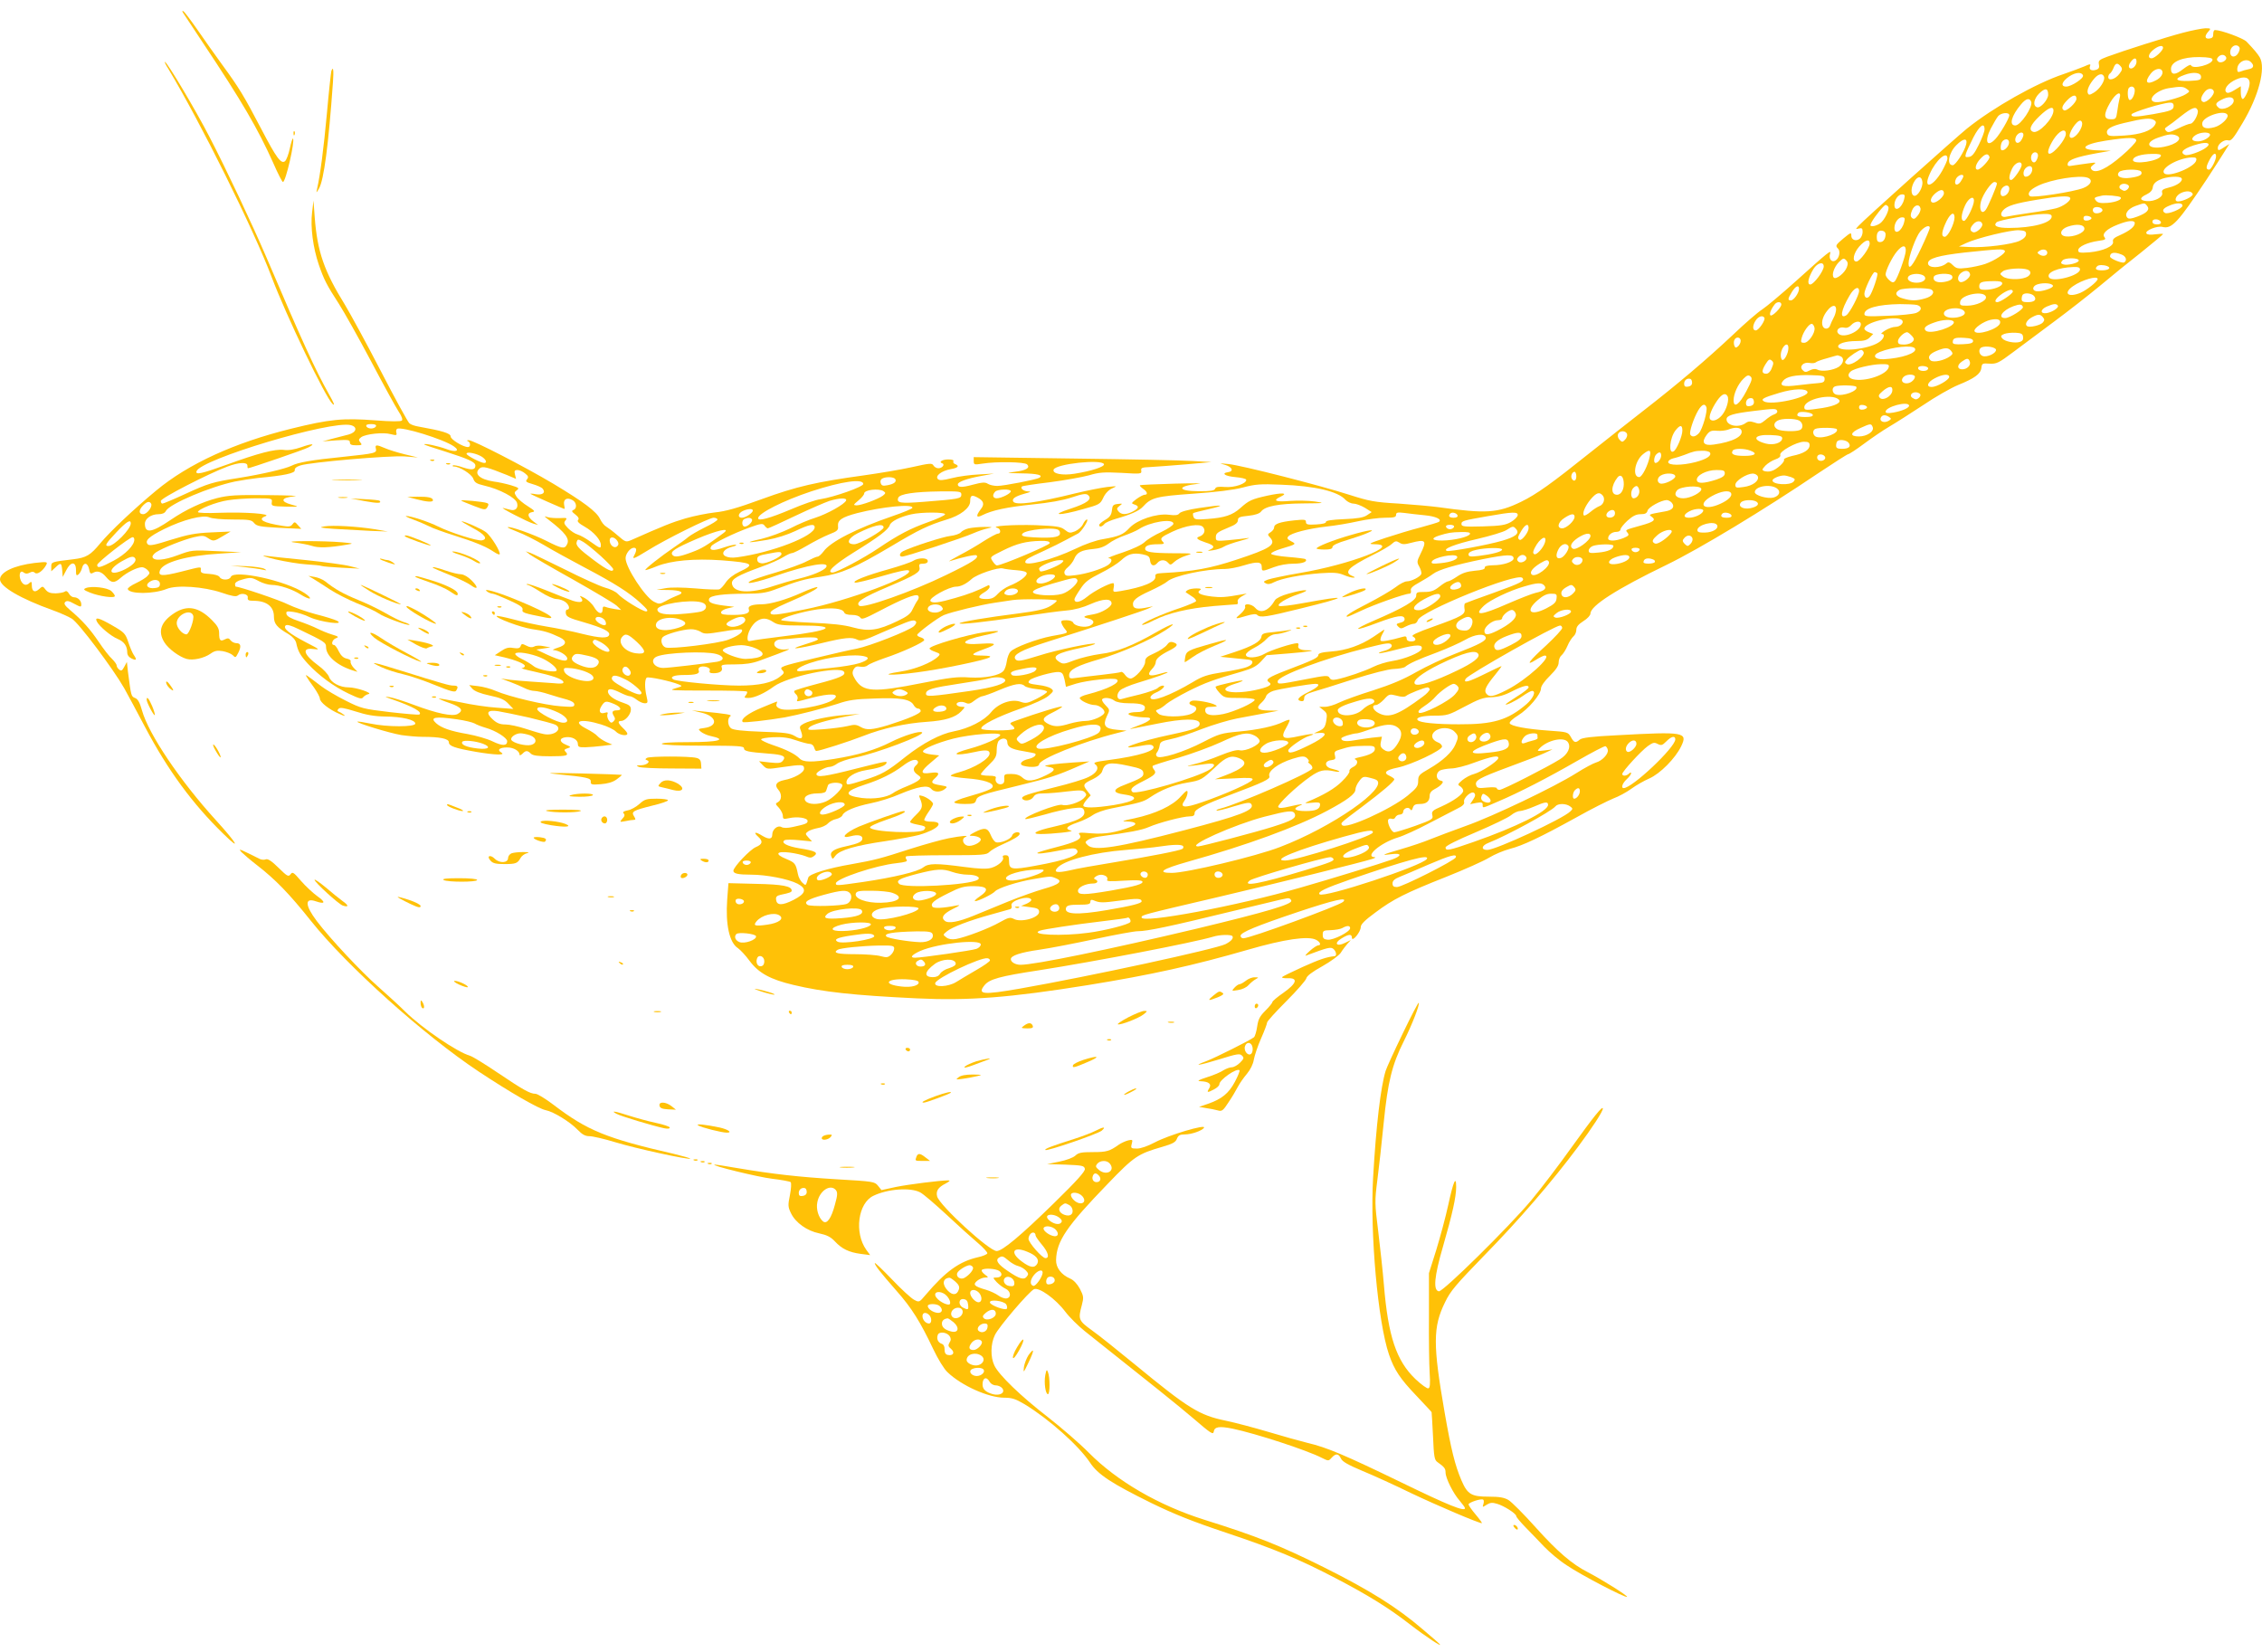 <?xml version="1.0" standalone="no"?>
<!DOCTYPE svg PUBLIC "-//W3C//DTD SVG 20010904//EN"
 "http://www.w3.org/TR/2001/REC-SVG-20010904/DTD/svg10.dtd">
<svg version="1.0" xmlns="http://www.w3.org/2000/svg"
 width="1280pt" height="935pt" viewBox="0 0 1280 935"
 preserveAspectRatio="xMidYMid meet">
<g transform="translate(0,935) scale(0.1,-0.1)"
fill="#ffc107" stroke="none">
<path d="M1035 9279 c5 -8 57 -86 115 -174 218 -327 309 -483 396 -677 26 -60
51 -108 55 -108 16 0 69 233 57 246 -3 2 -11 -23 -18 -56 -7 -33 -19 -65 -27
-72 -22 -18 -48 16 -136 185 -96 183 -122 227 -217 357 -42 58 -107 149 -143
202 -37 53 -72 100 -79 104 -7 5 -8 2 -3 -7z"/>
<path d="M12350 9164 c-95 -25 -331 -100 -426 -135 -45 -17 -51 -22 -47 -43 4
-18 0 -26 -16 -31 -26 -8 -42 1 -34 21 5 13 0 13 -33 -2 -22 -9 -75 -29 -119
-44 -155 -52 -397 -189 -545 -308 -63 -51 -586 -519 -613 -550 -18 -20 -18
-20 2 -15 17 4 21 1 21 -20 0 -13 -7 -30 -15 -37 -21 -18 -50 -8 -49 17 0 19
-4 17 -43 -15 -47 -39 -48 -43 -32 -59 15 -15 7 -54 -14 -67 -22 -14 -40 9
-31 38 8 25 -7 13 -197 -158 -79 -71 -164 -142 -187 -157 -24 -15 -98 -79
-165 -143 -151 -142 -315 -281 -511 -433 -83 -65 -216 -169 -296 -233 -220
-176 -303 -236 -393 -280 -132 -64 -198 -68 -469 -30 -37 5 -137 14 -222 20
-139 8 -168 14 -278 49 -160 52 -617 169 -688 175 -52 5 -53 5 -17 -5 40 -12
50 -36 17 -41 -42 -6 -18 -23 40 -28 33 -3 61 -9 62 -15 2 -22 -66 -45 -119
-41 -38 3 -53 1 -57 -10 -4 -11 -26 -14 -90 -14 -125 0 -129 29 -6 42 36 3
-23 4 -130 1 -107 -3 -197 -7 -199 -9 -3 -3 5 -11 17 -20 25 -17 29 -34 9 -34
-7 0 -28 -11 -46 -24 -30 -23 -31 -25 -12 -31 29 -9 26 -22 -9 -40 -37 -19
-64 -19 -81 1 -11 14 -10 18 6 31 19 14 18 14 -10 11 -26 -3 -30 -8 -33 -36
-3 -26 -11 -38 -38 -54 -19 -11 -34 -24 -34 -29 0 -14 16 -11 30 6 6 8 37 21
68 30 78 22 128 44 149 67 47 52 74 59 284 74 130 9 228 21 282 35 71 19 100
21 217 16 192 -7 322 -38 364 -86 11 -11 31 -21 45 -21 14 0 43 -11 65 -24
l38 -24 -27 -18 c-19 -13 -54 -19 -130 -22 -69 -3 -103 -8 -102 -16 1 -7 -20
-12 -55 -14 -49 -3 -58 0 -58 14 0 14 -8 15 -67 9 -82 -9 -113 -20 -113 -40 0
-8 -9 -20 -20 -27 -18 -11 -18 -14 -3 -30 36 -40 3 -62 -192 -126 -145 -48
-241 -66 -415 -75 -36 -2 -44 -5 -42 -19 5 -31 -68 -61 -197 -83 -43 -7 -44
-7 -39 19 3 14 2 26 -3 26 -21 0 -109 -45 -147 -77 -39 -32 -72 -39 -72 -14 0
5 15 31 33 57 26 41 47 56 116 91 47 23 98 56 115 72 38 36 68 44 121 34 34
-7 41 -13 43 -36 4 -30 23 -35 42 -12 16 19 44 19 60 0 12 -14 16 -13 35 5 13
12 42 28 66 35 43 13 41 14 -71 14 -126 1 -160 7 -160 26 0 17 23 25 73 25 32
0 38 3 29 12 -21 21 -14 28 52 59 77 36 156 48 174 26 16 -19 6 -44 -20 -53
-25 -8 -14 -18 34 -34 48 -15 56 -27 26 -40 -19 -8 -16 -9 16 -4 21 3 49 12
61 20 12 8 55 23 96 34 41 11 58 18 39 15 -19 -3 -68 -8 -107 -12 -69 -6 -73
-5 -73 15 0 24 7 30 75 58 36 14 50 26 50 40 0 16 9 20 59 25 39 4 64 13 72
24 22 30 100 45 238 46 122 1 127 2 66 11 -36 5 -100 6 -142 3 -81 -7 -99 2
-50 25 44 21 8 23 -76 5 -90 -20 -105 -27 -154 -71 -44 -39 -88 -54 -185 -61
-62 -5 -74 -3 -79 11 -4 9 -4 19 -2 22 3 2 43 13 89 23 103 24 78 26 -56 6
-61 -9 -104 -21 -111 -30 -8 -11 -23 -13 -61 -8 -70 8 -176 -28 -220 -73 -37
-40 -60 -49 -150 -65 -40 -6 -105 -29 -158 -55 -130 -62 -293 -104 -283 -72 5
14 10 17 108 62 41 19 98 47 125 62 28 15 56 30 64 34 19 8 65 80 52 80 -6 0
-16 -12 -23 -27 -7 -15 -27 -32 -45 -40 -28 -11 -34 -10 -58 9 -23 18 -44 21
-164 26 -125 4 -262 -5 -218 -15 20 -5 23 -33 4 -33 -8 0 -43 -19 -78 -41 -35
-23 -98 -60 -139 -81 -41 -22 -67 -37 -57 -34 76 24 147 39 153 33 15 -14 -23
-39 -174 -112 -188 -92 -468 -191 -490 -173 -22 19 19 46 160 106 161 68 188
85 181 111 -4 17 -1 21 21 21 16 0 26 5 26 15 0 20 -53 20 -83 1 -12 -8 -74
-29 -137 -47 -127 -35 -212 -69 -192 -76 7 -3 76 14 154 37 93 27 144 38 151
31 31 -31 -343 -171 -590 -220 -163 -33 -193 -36 -193 -18 0 9 33 29 87 52
121 52 190 87 177 92 -6 2 -45 -12 -87 -31 -86 -39 -178 -66 -228 -66 -53 0
-78 -10 -72 -27 9 -23 -16 -33 -89 -33 -52 0 -68 3 -68 14 0 8 16 18 37 23
l38 9 -60 7 c-69 9 -90 19 -82 39 7 18 78 28 210 28 75 0 111 5 155 21 140 52
169 61 265 75 120 18 193 50 401 173 155 93 210 119 311 150 79 23 135 66 135
104 0 34 9 38 40 22 37 -19 43 -39 19 -68 -28 -37 -25 -50 9 -33 55 28 139 46
283 61 99 10 172 23 224 40 59 20 80 23 91 14 28 -23 -3 -47 -99 -78 -121 -39
-63 -41 73 -2 91 25 96 28 113 64 11 24 30 44 50 53 31 14 30 14 -28 8 -33 -4
-114 -20 -180 -36 -219 -54 -337 -69 -351 -47 -10 16 10 30 63 45 35 9 41 13
21 13 -26 1 -46 17 -35 28 3 3 75 14 159 24 84 11 183 29 220 39 57 17 83 19
183 14 111 -7 116 -6 113 12 -3 17 4 19 52 21 30 2 120 8 200 15 l145 13 -105
6 c-58 4 -360 10 -672 14 l-568 8 0 -22 c0 -21 3 -22 48 -15 81 13 240 10 254
-4 19 -19 -3 -34 -69 -42 -54 -7 -52 -7 39 -9 88 -1 124 -10 99 -25 -16 -10
-202 -46 -237 -46 -19 0 -43 5 -54 12 -15 10 -32 9 -85 -5 -62 -17 -85 -16
-85 2 0 14 53 33 130 47 l75 14 -85 -5 c-47 -2 -116 -11 -154 -21 -52 -13 -70
-14 -79 -5 -17 18 22 47 73 56 42 7 51 19 24 29 -8 3 -12 10 -9 16 4 6 -8 10
-29 10 -34 0 -57 -15 -34 -22 17 -6 0 -28 -22 -28 -10 0 -23 7 -28 16 -8 14
-20 13 -123 -10 -63 -14 -184 -34 -269 -46 -269 -37 -383 -63 -580 -135 -139
-51 -205 -69 -265 -75 -44 -5 -119 -20 -167 -34 -75 -22 -127 -43 -305 -122
-31 -13 -33 -13 -78 26 -25 22 -55 44 -65 50 -11 6 -26 25 -35 44 -20 41 -90
94 -265 199 -163 97 -454 247 -478 246 -10 0 -12 -3 -4 -6 15 -6 16 -33 0 -33
-28 0 -98 43 -98 60 0 18 -48 32 -182 56 -20 3 -43 11 -51 18 -8 6 -81 139
-162 296 -81 157 -173 325 -203 375 -118 191 -156 300 -171 494 l-7 96 -8 -67
c-10 -82 5 -199 38 -296 29 -84 44 -114 114 -222 30 -47 112 -193 182 -325 70
-133 140 -260 155 -283 18 -27 25 -46 19 -52 -6 -6 -61 -6 -149 1 -185 14
-258 7 -477 -47 -320 -79 -581 -198 -764 -350 -128 -106 -263 -234 -316 -298
-56 -68 -79 -82 -153 -91 -126 -15 -125 -15 -125 -43 l0 -25 23 21 c31 30 35
28 39 -15 l3 -38 20 38 c25 50 55 51 55 1 0 -30 2 -34 14 -25 8 7 17 23 20 36
9 35 32 31 40 -5 5 -27 8 -30 26 -20 22 12 47 3 70 -25 30 -36 47 -37 83 -5
35 31 94 60 121 60 8 0 22 -7 31 -16 14 -15 14 -18 0 -33 -8 -10 -38 -28 -65
-41 -28 -13 -49 -28 -47 -34 10 -29 145 -29 220 1 58 24 210 13 311 -21 58
-20 82 -24 92 -16 20 17 60 8 56 -12 -2 -14 4 -18 32 -18 74 0 116 -32 116
-89 0 -41 16 -61 83 -100 23 -14 39 -33 43 -49 10 -48 23 -71 66 -118 62 -67
146 -129 230 -169 61 -29 75 -33 83 -21 6 7 19 16 30 18 28 5 -68 38 -113 38
-49 0 -99 27 -110 59 -5 15 -33 45 -61 65 -83 61 -96 102 -28 93 40 -5 38 -3
-42 38 -95 50 -131 79 -115 95 7 7 31 1 75 -21 146 -70 154 -75 154 -101 0
-50 63 -105 154 -133 l24 -7 -22 23 c-12 13 -19 29 -17 35 3 7 -7 14 -23 17
-18 4 -32 17 -44 41 -9 20 -21 36 -27 36 -19 0 -10 31 11 38 18 7 15 10 -22
21 -24 7 -62 23 -84 34 -22 11 -69 30 -105 42 -44 15 -66 27 -69 40 -3 16 2
17 39 12 23 -3 65 -16 93 -30 57 -27 204 -47 154 -20 -14 7 -68 24 -120 37
-53 14 -123 39 -156 55 -46 24 -274 101 -297 101 -2 0 -4 7 -4 15 0 8 16 19
37 24 51 15 57 14 100 -9 21 -11 52 -20 69 -20 45 0 120 -25 166 -55 22 -14
45 -24 51 -22 6 2 -7 16 -30 31 -105 70 -400 134 -417 91 -7 -19 -52 -20 -63
-1 -5 9 -28 16 -58 18 -40 2 -50 6 -49 21 2 22 8 22 -114 -9 -104 -26 -129
-25 -117 8 18 46 151 84 340 95 l120 8 -140 6 c-138 7 -141 6 -219 -23 -78
-29 -136 -34 -143 -11 -2 6 7 19 21 28 37 24 152 70 214 85 45 10 56 10 77 -4
32 -21 35 -21 86 10 l44 26 -110 -5 c-90 -4 -131 -12 -228 -42 -90 -29 -121
-35 -130 -26 -20 20 5 44 92 87 107 53 220 82 256 66 15 -7 71 -12 131 -12 94
0 108 -2 122 -20 15 -18 34 -21 142 -27 l125 -6 -19 21 c-17 20 -20 20 -31 5
-9 -13 -21 -15 -56 -9 -110 17 -145 37 -96 55 35 13 -115 24 -259 19 -71 -3
-124 -1 -124 4 0 16 103 57 170 67 36 6 107 11 158 11 91 0 93 -1 90 -22 -3
-22 0 -23 77 -25 80 -2 80 -1 35 11 -67 18 -60 40 15 47 33 3 -35 6 -151 7
-179 2 -222 -1 -286 -17 -85 -22 -175 -64 -262 -123 -107 -73 -146 -79 -146
-22 0 29 35 54 77 54 21 0 36 6 42 19 22 40 249 136 391 166 36 7 94 16 130
20 151 14 210 27 208 44 -2 10 9 20 32 27 54 18 504 57 590 51 l75 -6 -75 18
c-41 10 -92 26 -112 35 -48 21 -57 20 -51 -3 6 -25 -2 -27 -182 -46 -181 -18
-260 -32 -296 -51 -35 -17 -162 -47 -299 -69 -147 -23 -170 -30 -303 -91 -65
-30 -122 -54 -128 -54 -5 0 -9 7 -9 15 0 16 268 154 378 195 64 24 112 26 112
5 0 -8 1 -15 3 -15 12 0 318 105 340 117 46 23 25 25 -39 2 -38 -13 -73 -19
-98 -15 -50 6 -145 -19 -321 -83 -144 -52 -180 -60 -173 -38 22 67 761 289
873 261 40 -10 32 -41 -12 -53 -21 -5 -63 -16 -93 -24 l-55 -15 78 6 c67 4 77
3 77 -12 0 -12 9 -16 36 -16 32 0 35 2 23 16 -11 14 -10 18 5 30 26 18 124 29
167 17 32 -8 36 -7 32 8 -3 9 -1 19 4 22 25 15 264 -59 321 -99 38 -26 11 -36
-43 -15 -47 17 -125 34 -125 26 0 -2 53 -20 118 -40 135 -43 172 -60 172 -80
0 -24 -19 -27 -71 -10 -28 10 -53 14 -56 11 -4 -3 -1 -6 5 -6 32 0 101 -43
110 -69 8 -22 19 -29 62 -39 87 -20 179 -69 186 -99 8 -28 -10 -46 -38 -38
-10 3 -28 7 -40 10 -29 7 139 -80 172 -89 l25 -7 -28 21 c-33 26 -35 47 -5 52
18 3 14 8 -25 33 -26 16 -55 40 -64 54 -14 22 -14 25 2 37 15 11 11 14 -34 28
-27 8 -72 18 -98 21 -79 12 -114 45 -78 75 16 13 41 7 153 -38 l52 -22 -6 25
c-5 20 -2 25 14 25 11 0 30 -8 43 -19 19 -15 21 -21 11 -34 -10 -12 -5 -16 33
-27 24 -7 50 -18 56 -26 18 -22 0 -37 -39 -31 -19 4 -32 4 -30 2 5 -5 186 -85
192 -85 2 0 1 11 -2 25 -5 30 17 42 47 25 24 -12 28 -48 6 -56 -12 -5 -10 -10
11 -26 18 -14 22 -24 15 -31 -7 -7 4 -19 38 -38 51 -29 91 -75 91 -103 0 -22
-3 -21 -58 18 -26 19 -59 37 -73 41 -15 4 -39 20 -54 35 -24 25 -26 32 -15 45
11 14 8 15 -31 13 -24 -1 -55 1 -69 5 -24 8 -23 7 5 -15 95 -73 121 -108 103
-140 -13 -26 -29 -23 -116 21 -73 37 -211 86 -219 77 -2 -2 23 -13 56 -26 33
-12 100 -46 148 -74 48 -29 151 -85 228 -126 173 -91 255 -143 320 -203 38
-35 46 -46 31 -47 -21 0 -133 69 -161 100 -10 11 -42 27 -73 35 -30 9 -132 55
-225 102 -94 46 -182 89 -196 94 l-26 9 23 -18 c13 -10 123 -74 245 -142 122
-69 233 -135 247 -148 l25 -24 -35 5 c-19 3 -43 8 -52 12 -14 5 -18 2 -18 -14
0 -32 -26 -25 -48 13 -11 19 -36 42 -54 52 -28 14 -31 15 -20 1 19 -23 -2 -31
-46 -17 -20 7 -86 32 -146 57 -60 24 -111 41 -114 38 -3 -3 -1 -5 5 -5 5 0 38
-18 72 -40 34 -22 74 -40 89 -40 15 0 38 -7 50 -16 23 -16 30 -44 11 -44 -6 0
-9 -10 -7 -22 3 -18 18 -26 103 -50 106 -31 149 -52 142 -71 -6 -21 -51 -19
-153 6 -54 14 -145 32 -200 41 -56 9 -142 28 -190 41 -49 13 -91 21 -93 19
-11 -10 136 -65 198 -74 69 -10 98 -18 159 -47 43 -21 38 -44 -13 -59 -22 -7
-32 -13 -22 -13 30 -2 77 -30 77 -48 0 -21 -37 -13 -116 23 l-59 28 40 6 40 6
-38 7 c-21 5 -45 4 -54 -2 -12 -6 -26 -5 -44 5 -24 12 -28 12 -33 -3 -5 -12
-15 -14 -42 -10 -26 5 -43 0 -69 -18 l-35 -23 53 -12 c69 -17 117 -37 117 -49
0 -6 -8 -11 -17 -12 -10 0 20 -9 67 -19 105 -23 163 -43 168 -59 3 -10 -11
-12 -59 -7 -35 2 -93 7 -129 9 -36 2 -87 7 -115 10 l-50 7 51 -19 c27 -10 64
-26 82 -35 17 -9 42 -16 55 -16 13 0 50 -8 83 -19 32 -10 78 -24 102 -30 27
-8 42 -17 42 -28 0 -14 -11 -15 -77 -10 -88 6 -292 54 -368 87 -27 12 -72 24
-100 27 l-50 6 18 -21 c13 -14 46 -27 97 -38 62 -13 85 -23 107 -47 l28 -29
-93 7 c-51 3 -145 17 -209 31 -64 13 -118 22 -120 21 -1 -2 26 -14 62 -26 68
-24 80 -42 44 -62 -30 -15 -116 3 -247 52 -56 21 -119 41 -140 44 -30 4 -26 2
18 -13 117 -41 174 -72 152 -86 -4 -2 -79 4 -166 14 -151 18 -163 21 -250 65
-50 25 -113 62 -140 83 -88 67 -91 69 -81 52 4 -8 23 -36 42 -61 18 -26 33
-54 33 -62 0 -21 53 -63 110 -87 28 -13 38 -14 26 -5 -10 8 -24 16 -30 18 -8
3 -8 8 0 16 8 9 31 5 95 -15 62 -20 106 -28 169 -29 97 -1 170 -19 170 -40 0
-20 -159 -20 -254 0 -38 8 -71 13 -74 11 -7 -7 183 -65 249 -76 35 -5 89 -10
120 -10 98 0 149 -10 149 -31 0 -21 33 -33 154 -54 106 -18 170 -20 143 -4
-26 15 -11 29 33 29 37 0 70 -20 70 -41 0 -6 7 -3 16 5 19 20 29 20 48 1 11
-11 39 -15 110 -15 94 0 108 4 85 27 -8 8 -5 13 12 18 21 7 21 8 -10 21 -38
16 -37 38 2 42 35 4 67 -14 67 -38 0 -17 7 -20 43 -19 23 1 67 4 97 8 l55 7
-35 15 c-19 9 -41 24 -49 33 -8 10 -37 29 -63 42 -86 44 -31 60 84 24 36 -11
73 -29 83 -40 18 -20 65 -28 65 -12 0 5 -11 19 -25 32 -28 27 -32 40 -10 40
23 0 55 37 55 64 0 20 -8 27 -47 40 -51 17 -83 42 -83 63 0 19 24 16 70 -7 22
-11 46 -20 53 -20 8 0 26 -9 40 -20 14 -11 34 -20 45 -20 18 0 19 4 11 38 -12
50 -11 99 1 107 11 7 136 -20 180 -38 24 -10 23 -10 -20 -23 -40 -11 -19 -12
178 -12 123 0 226 -2 229 -6 3 -3 0 -12 -7 -21 -11 -13 -8 -15 16 -15 32 0 92
27 143 65 78 57 375 119 397 83 12 -19 -21 -34 -151 -68 -69 -18 -128 -36
-130 -40 -3 -4 2 -13 10 -20 7 -6 11 -18 8 -26 -6 -17 -13 -18 77 6 109 29
168 25 127 -8 -44 -36 -259 -73 -303 -53 -17 7 -24 17 -20 26 3 8 4 15 3 15
-2 0 -41 -16 -87 -35 -76 -31 -122 -66 -107 -81 5 -6 144 10 237 26 76 14 221
51 300 77 60 21 101 27 209 30 145 6 203 -4 221 -37 6 -11 17 -20 25 -20 8 0
15 -6 15 -14 0 -14 -74 -45 -185 -80 -90 -27 -121 -29 -153 -11 -26 15 -36 16
-76 6 -25 -6 -87 -14 -138 -18 -84 -6 -92 -5 -80 9 14 17 94 41 212 64 l75 14
-79 -6 c-90 -6 -196 -28 -237 -49 -25 -14 -27 -17 -16 -44 15 -41 2 -50 -36
-26 -27 16 -58 20 -188 24 -111 4 -161 10 -173 20 -19 16 -21 56 -3 68 12 8
-19 13 -158 27 l-60 6 54 -13 c87 -20 98 -76 16 -87 -36 -5 -36 -6 -19 -21 11
-9 35 -20 54 -24 99 -21 48 -35 -128 -35 -100 0 -151 -4 -147 -10 4 -6 93 -10
236 -10 194 0 229 -2 229 -15 0 -16 24 -21 140 -30 82 -6 100 -15 80 -40 -11
-14 -25 -15 -74 -10 l-61 7 22 -23 c22 -23 25 -23 106 -11 115 17 127 16 127
-8 0 -23 -55 -54 -114 -65 -43 -9 -55 -28 -32 -54 21 -23 20 -58 -1 -70 -17
-9 -16 -11 5 -33 12 -14 22 -34 22 -45 0 -19 4 -20 36 -13 45 10 104 2 104
-16 0 -14 -10 -18 -83 -34 -32 -7 -54 -7 -66 0 -21 11 -51 -14 -51 -43 0 -27
-19 -29 -56 -7 -40 25 -54 22 -24 -5 29 -26 25 -43 -13 -59 -32 -13 -127 -113
-127 -134 0 -16 27 -22 101 -22 84 0 209 -24 262 -51 55 -29 48 -56 -23 -92
-63 -32 -94 -32 -98 0 -3 17 3 24 25 29 53 11 63 15 63 24 0 25 -52 35 -201
38 l-157 4 -7 -93 c-10 -140 12 -244 61 -275 14 -10 44 -42 65 -71 52 -70 118
-106 249 -137 167 -40 342 -59 698 -76 294 -14 526 4 968 75 358 58 597 111
905 200 207 60 343 80 387 56 23 -12 30 -31 11 -31 -6 0 -28 -14 -48 -32 -20
-18 -29 -29 -21 -26 126 47 140 50 155 38 16 -13 21 -39 8 -41 -47 -5 -85 -18
-181 -61 -62 -28 -115 -54 -117 -58 -3 -4 12 -7 33 -6 59 2 50 -29 -25 -82
-35 -24 -63 -48 -63 -53 0 -5 -18 -27 -40 -49 -32 -32 -40 -49 -46 -89 -4 -28
-12 -55 -18 -61 -21 -17 -219 -116 -269 -135 -84 -31 -45 -26 73 10 99 31 116
34 128 21 13 -12 11 -18 -11 -40 -14 -14 -35 -26 -47 -26 -11 0 -32 -8 -47
-17 -14 -10 -56 -28 -92 -39 -52 -17 -60 -22 -36 -23 46 -2 63 -16 47 -41 -15
-24 -10 -25 28 -5 17 9 30 21 30 29 0 25 99 94 114 79 3 -3 -9 -33 -26 -65
-35 -66 -75 -98 -153 -125 l-50 -17 40 -7 c22 -3 52 -9 66 -13 23 -7 30 -2 61
46 20 29 43 69 53 88 10 19 33 52 51 73 20 24 35 55 39 80 4 23 22 77 41 120
19 43 34 83 34 90 0 7 49 61 110 122 60 60 110 118 112 128 2 13 33 37 91 69
48 27 95 62 104 76 9 15 26 37 37 50 l20 22 -33 -16 c-48 -24 -65 -2 -20 25
42 26 59 26 59 4 1 -27 50 33 50 60 0 16 23 39 83 83 100 75 169 110 404 203
100 40 208 88 239 107 31 19 84 41 118 50 74 19 171 65 376 178 85 48 180 95
209 107 30 11 76 36 102 55 26 19 71 45 101 58 62 27 148 114 181 182 39 81
19 84 -363 63 -143 -7 -199 -14 -211 -25 -23 -20 -32 -18 -50 15 -16 28 -20
29 -123 36 -129 9 -218 26 -223 42 -3 7 19 27 47 44 59 36 130 120 130 153 0
13 20 42 50 71 35 35 50 57 50 76 0 15 7 33 16 40 9 8 25 32 34 54 9 22 25 46
34 54 9 7 16 24 16 37 0 17 12 31 40 49 23 14 40 33 40 43 0 44 151 140 430
275 189 92 548 309 862 521 87 58 162 106 167 106 5 0 45 26 88 58 43 32 107
76 143 97 36 21 122 76 192 122 69 47 159 98 198 114 94 38 128 63 132 97 3
25 6 27 46 24 40 -2 51 3 135 66 51 38 155 116 232 173 77 57 192 147 255 199
63 53 170 140 238 193 67 54 122 100 122 102 0 3 -20 2 -44 -1 -28 -4 -46 -2
-50 5 -10 16 60 44 90 37 53 -14 88 24 251 269 43 66 90 138 103 160 l25 40
-27 -17 c-33 -22 -38 -22 -38 -5 0 23 37 49 58 43 17 -6 30 10 81 96 92 153
134 313 98 374 -12 20 -31 43 -74 88 -19 20 -145 66 -179 66 -6 0 -10 -10 -10
-22 1 -17 -5 -24 -21 -26 -27 -4 -30 14 -6 40 15 17 14 18 -18 18 -19 -1 -77
-12 -129 -26z m318 -110 c-15 -32 -48 -32 -48 1 0 28 28 49 47 33 9 -7 9 -16
1 -34z m-428 26 c0 -17 -47 -60 -65 -60 -24 0 -18 26 11 49 29 23 54 27 54 11z
m356 -52 c11 -17 -26 -40 -43 -27 -10 9 -10 15 -2 25 14 17 35 18 45 2z m-76
-16 c0 -27 -113 -57 -122 -31 -2 6 -21 -4 -43 -21 -45 -36 -70 -36 -70 0 0 41
66 68 160 67 55 -1 75 -5 75 -15z m-430 -11 c0 -24 -27 -48 -40 -35 -6 6 -4
18 6 32 19 27 34 28 34 3z m648 -3 c20 -20 14 -35 -15 -40 -16 -3 -36 -9 -45
-13 -14 -5 -18 -2 -18 13 0 41 51 67 78 40z m-738 -23 c11 -13 10 -21 -7 -43
-23 -31 -63 -42 -63 -18 0 8 5 18 11 21 5 4 14 18 19 31 11 28 22 30 40 9z
m234 -24 c10 -16 -5 -41 -35 -56 -53 -28 -66 -9 -28 39 20 26 53 34 63 17z
m-447 -28 c6 -16 -66 -63 -95 -63 -34 0 -25 29 18 58 35 23 70 26 77 5z m668
-8 c0 -18 -8 -20 -68 -23 -77 -3 -88 12 -26 34 50 19 94 14 94 -11z m-549 1
c8 -21 -24 -70 -57 -90 -25 -15 -30 -15 -35 -2 -6 17 10 51 39 84 23 25 45 29
53 8z m824 -37 c0 -28 -27 -89 -39 -89 -6 0 -11 16 -11 36 l0 36 -36 -22 c-24
-15 -39 -19 -46 -12 -17 17 10 52 55 72 46 21 77 13 77 -21z m-650 -40 c0 -28
-19 -61 -31 -54 -10 7 -12 58 -2 68 14 14 33 6 33 -14z m295 7 c18 -13 17 -14
-6 -29 -30 -20 -142 -49 -172 -45 -54 8 2 67 75 79 68 11 83 10 103 -5z m-785
-32 c0 -28 -44 -78 -63 -71 -25 8 -19 47 12 78 34 33 51 31 51 -7z m937 20 c7
-20 -42 -68 -60 -61 -18 7 -14 30 11 60 17 19 43 19 49 1z m-533 -41 c-4 -16
-10 -48 -13 -73 -6 -42 -8 -45 -36 -45 -41 0 -43 27 -5 93 33 57 68 73 54 25z
m-244 -2 c0 -22 -57 -74 -71 -65 -16 9 -10 27 18 56 31 32 53 36 53 9z m890
-11 c0 -29 -63 -59 -85 -40 -21 18 -19 27 13 44 40 22 72 20 72 -4z m-1146 -6
c11 -28 -60 -134 -90 -134 -37 0 -22 55 32 119 28 34 49 39 58 15z m806 -23
c0 -23 -14 -29 -115 -47 -100 -17 -128 -18 -123 -1 5 12 175 65 216 66 15 1
22 -5 22 -18z m-680 -27 c0 -44 -84 -132 -115 -120 -27 10 -16 39 35 88 51 49
80 61 80 32z m816 2 c7 -19 -23 -76 -41 -76 -8 0 -39 -12 -70 -27 -45 -22 -57
-25 -67 -14 -11 11 -9 15 6 25 10 6 45 32 78 59 63 49 85 57 94 33z m-1066
-28 c0 -18 -53 -108 -79 -135 -47 -50 -63 -14 -26 59 15 29 34 61 42 71 18 20
63 23 63 5z m1234 3 c11 -17 -35 -61 -73 -71 -48 -13 -73 -4 -69 24 5 37 124
77 142 47z m-414 -31 c11 -7 12 -14 4 -27 -20 -33 -80 -54 -173 -60 -79 -5
-91 -4 -97 11 -9 24 19 42 96 60 113 27 148 30 170 16z m-408 -26 c-7 -41 -52
-87 -68 -71 -16 15 39 101 60 94 6 -2 10 -13 8 -23z m-552 -26 c0 -13 -15 -52
-33 -88 -24 -49 -38 -66 -55 -68 -21 -3 -23 -1 -17 20 4 13 23 53 42 91 35 67
63 87 63 45z m460 -26 c0 -30 -67 -111 -92 -112 -17 0 -6 36 23 82 32 49 69
66 69 30z m-240 -5 c0 -7 -6 -22 -14 -33 -20 -27 -43 -6 -27 25 13 23 41 29
41 8z m1055 4 c8 -14 -35 -41 -67 -41 -36 0 -43 15 -16 34 25 18 74 21 83 7z
m-191 -7 c42 -16 4 -51 -69 -65 -92 -18 -116 24 -30 53 55 19 75 21 99 12z
m-226 -31 c-2 -9 -38 -48 -82 -85 -83 -72 -146 -102 -169 -79 -9 10 -8 16 8
28 19 14 17 15 -25 9 -25 -3 -62 -9 -84 -12 -33 -6 -38 -5 -35 11 5 21 49 37
164 58 l80 14 -67 2 c-119 2 -97 34 38 55 131 20 176 20 172 -1z m-962 -20
c-10 -41 -60 -118 -76 -118 -36 0 -23 71 21 114 40 40 64 41 55 4z m242 6 c-3
-23 -33 -48 -44 -37 -3 4 -4 19 0 33 8 33 49 36 44 4z m1116 -24 c-30 -23
-102 -48 -119 -42 -37 15 -5 41 75 62 51 14 75 3 44 -20z m-952 -50 c-2 -11
-8 -24 -13 -29 -14 -16 -32 9 -24 34 9 27 41 23 37 -5z m-274 -3 c4 -13 -50
-72 -67 -72 -20 0 -11 34 16 62 27 29 43 32 51 10z m970 6 c-10 -30 -158 -52
-158 -24 0 20 45 34 108 35 39 1 52 -3 50 -11z m312 -3 c0 -21 -28 -75 -39
-75 -19 0 -19 15 0 51 20 40 39 51 39 24z m-1520 -12 c0 -10 -14 -41 -30 -70
-54 -94 -111 -107 -70 -17 34 78 100 135 100 87z m1408 -10 c-7 -39 -156 -99
-181 -74 -27 27 80 88 156 90 22 1 28 -3 25 -16z m-988 -27 c0 -17 -42 -78
-57 -84 -18 -5 -16 23 3 64 16 34 54 48 54 20z m60 -24 c0 -21 -18 -42 -37
-42 -16 0 -17 32 -1 48 18 18 38 15 38 -6z m616 -13 c10 -17 -8 -28 -59 -35
-53 -8 -86 8 -66 32 14 17 115 19 125 3z m-1006 -27 c0 -4 -7 -18 -16 -31 -21
-29 -41 -14 -25 18 11 20 41 30 41 13z m-232 -30 c5 -31 -26 -84 -46 -80 -21
5 -20 50 3 85 19 28 39 26 43 -5z m936 22 c31 -12 18 -41 -25 -58 -55 -22
-291 -58 -303 -46 -16 16 1 37 47 59 74 36 237 62 281 45z m531 -3 c9 -16 -24
-41 -71 -52 -36 -9 -43 -15 -39 -30 8 -24 -44 -51 -88 -47 -41 4 -41 19 0 38
21 10 33 23 35 40 2 17 14 31 38 42 37 19 115 24 125 9z m-1045 -30 c0 -13
-51 -133 -63 -148 -23 -31 -40 0 -27 48 12 42 59 109 76 109 8 0 14 -4 14 -9z
m746 -12 c6 -10 -11 -29 -26 -29 -3 0 -11 4 -19 9 -17 11 -5 31 19 31 10 0 22
-5 26 -11z m-676 -17 c0 -21 -18 -42 -37 -42 -16 0 -17 32 -1 48 18 18 38 15
38 -6z m-370 -26 c0 -21 -47 -59 -65 -52 -19 7 -6 37 27 60 23 16 38 13 38 -8z
m1408 -4 c4 -13 -54 -42 -83 -42 -25 0 -14 32 15 47 30 15 62 13 68 -5z
m-1633 -29 c-12 -51 -55 -76 -55 -33 0 30 22 60 43 60 16 0 18 -5 12 -27z
m1224 11 c13 -12 -24 -28 -72 -32 -40 -3 -56 0 -66 12 -14 17 -12 19 34 29 20
5 96 -2 104 -9z m-285 -3 c9 -14 -37 -49 -80 -60 -23 -6 -90 -18 -149 -26 -60
-9 -118 -18 -130 -21 -30 -8 -41 13 -20 36 23 25 66 39 194 60 120 20 177 24
185 11z m-544 -17 c0 -28 -42 -114 -56 -114 -20 0 -17 37 6 88 19 41 50 58 50
26z m980 -29 c17 -21 0 -40 -56 -61 -32 -12 -48 -14 -55 -7 -20 20 1 51 44 67
54 19 52 19 67 1z m200 1 c0 -17 -83 -51 -99 -41 -19 11 -12 26 22 40 42 19
77 19 77 1z m-1665 -6 c9 -15 -21 -76 -46 -94 -13 -9 -32 -16 -42 -16 -15 0
-16 3 -6 23 18 33 70 97 79 97 5 0 11 -4 15 -10z m183 -11 c1 -9 -6 -27 -17
-40 -15 -19 -22 -21 -32 -12 -9 9 -9 19 1 43 13 32 42 38 48 9z m1029 -6 c5
-15 -36 -28 -49 -15 -6 6 -7 15 -3 22 9 14 47 9 52 -7z m-837 -45 c-1 -35 -37
-108 -55 -108 -19 0 -19 21 0 67 26 63 55 84 55 41z m550 7 c0 -36 -107 -65
-242 -65 -65 0 -91 11 -70 32 12 12 200 46 265 47 35 1 47 -3 47 -14z m225
-10 c0 -5 -10 -11 -22 -13 -16 -2 -23 2 -23 13 0 11 7 15 23 13 12 -2 22 -7
22 -13z m-1060 -22 c-12 -51 -55 -76 -55 -33 0 30 22 60 43 60 16 0 18 -5 12
-27z m1453 0 c2 -8 -6 -13 -22 -13 -17 0 -26 5 -26 16 0 19 41 16 48 -3z
m-1011 -10 c6 -17 -34 -54 -52 -47 -20 8 -19 23 2 46 18 20 44 21 50 1z m863
4 c0 -20 -29 -43 -82 -67 -35 -15 -45 -24 -41 -38 6 -25 -57 -53 -134 -60 -55
-4 -63 -2 -63 12 0 20 52 44 115 53 37 5 43 8 34 20 -17 20 13 48 75 72 60 24
96 26 96 8z m-285 -32 c0 -23 -62 -48 -105 -43 -40 5 -33 40 10 55 52 18 95
13 95 -12z m-875 5 c0 -6 -22 -58 -49 -115 -47 -99 -71 -128 -71 -86 0 38 41
151 66 181 25 29 54 40 54 20z m-250 -35 c0 -27 -13 -45 -31 -45 -14 0 -19 7
-19 29 0 29 14 42 38 33 6 -2 12 -10 12 -17z m795 0 c0 -13 -12 -26 -35 -37
-42 -21 -201 -41 -285 -36 l-60 3 40 19 c62 29 255 76 300 73 33 -2 40 -6 40
-22z m-885 -53 c0 -26 -56 -102 -75 -102 -26 0 -17 47 16 85 34 38 59 45 59
17z m204 -43 c-2 -32 -47 -156 -62 -171 -9 -9 -16 -7 -32 7 -11 10 -20 24 -20
31 0 23 37 99 65 132 31 37 51 37 49 1z m561 1 c7 -12 -57 -55 -112 -74 -24
-8 -69 -18 -102 -22 -52 -6 -61 -4 -81 16 -16 16 -25 19 -35 10 -34 -29 -105
-29 -105 0 0 27 58 44 208 61 192 20 219 22 227 9z m240 -10 c0 -18 -25 -24
-45 -10 -13 9 -13 11 0 20 20 14 45 8 45 -10z m419 -10 c26 -9 35 -34 16 -45
-11 -7 -80 21 -80 33 0 23 24 28 64 12z m-1553 -72 c-12 -33 -61 -72 -74 -59
-14 14 1 59 29 88 23 22 27 24 40 11 11 -11 12 -21 5 -40z m1312 37 c-2 -14
-67 -29 -88 -21 -14 5 -15 9 -4 22 14 17 95 16 92 -1z m-1443 -33 c0 -26 -57
-102 -76 -102 -20 0 -12 39 18 88 22 35 58 44 58 14z m1604 2 c25 -10 8 -24
-30 -24 -32 0 -42 8 -27 23 8 9 36 9 57 1z m-154 -19 c0 -35 -157 -75 -175
-45 -17 28 51 56 138 59 27 1 37 -3 37 -14z m-296 -1 c24 -9 19 -33 -10 -44
-38 -15 -108 -12 -130 5 -19 15 -19 15 0 30 20 15 109 21 140 9z m-326 -26 c4
-19 -42 -53 -58 -43 -16 10 -12 36 8 51 22 17 46 14 50 -8z m-525 6 c7 -7 -28
-111 -44 -130 -14 -17 -29 -9 -29 14 0 23 47 122 58 122 5 0 11 -3 15 -6z
m265 -16 c18 -18 -5 -38 -43 -38 -38 0 -61 20 -43 38 7 7 26 12 43 12 17 0 36
-5 43 -12z m158 1 c9 -16 -8 -29 -47 -35 -40 -6 -64 7 -56 30 7 19 92 23 103
5z m824 -18 c0 -14 -61 -62 -97 -78 -70 -29 -100 -3 -43 37 51 36 140 62 140
41z m-540 -25 c0 -17 -51 -36 -96 -36 -27 0 -34 4 -34 19 0 24 12 29 78 30 38
1 52 -3 52 -13z m287 -13 c5 -13 -67 -36 -95 -31 -26 5 -20 31 8 39 36 11 83
6 87 -8z m-1437 -18 c0 -23 -30 -65 -46 -65 -19 0 -18 9 6 48 21 34 40 42 40
17z m340 -12 c-1 -26 -53 -124 -72 -137 -39 -24 -31 28 18 111 25 44 54 57 54
26z m409 8 c23 -14 5 -39 -36 -50 -48 -14 -78 -14 -125 0 -41 11 -49 32 -20
48 21 13 162 14 181 2z m461 -11 c0 -12 -70 -60 -88 -60 -22 0 -8 23 28 48 35
23 60 29 60 12z m-152 -31 c4 -22 -55 -49 -108 -49 -37 0 -41 2 -38 23 6 41
139 65 146 26z m272 6 c17 -21 3 -35 -36 -35 -26 0 -34 4 -34 18 0 10 3 22 7
25 12 12 50 7 63 -8z m-1430 -48 c0 -18 -50 -68 -61 -62 -9 6 2 35 24 63 12
16 37 16 37 -1z m768 -3 c30 -9 28 -32 -5 -45 -16 -6 -88 -14 -160 -16 -118
-5 -133 -4 -133 10 0 33 77 54 200 56 41 0 85 -2 98 -5z m599 -11 c5 -13 -75
-63 -100 -63 -46 0 -16 44 46 67 36 13 49 12 54 -4z m198 7 c7 -11 -32 -37
-64 -42 -37 -5 -37 20 1 37 39 17 55 18 63 5z m-1255 -21 c0 -11 -6 -33 -14
-47 -8 -15 -17 -35 -20 -44 -7 -22 -34 -24 -42 -3 -9 22 2 58 27 88 25 32 49
35 49 6z m723 -8 c15 -15 -1 -30 -37 -37 -42 -7 -76 2 -76 22 0 30 87 41 113
15z m447 -36 c10 -12 10 -18 0 -30 -14 -16 -73 -30 -89 -21 -15 10 -2 35 28
51 34 18 46 18 61 0z m-1576 -3 c8 -13 -32 -72 -49 -72 -19 0 -19 29 1 58 15
22 39 29 48 14z m775 -11 c21 -13 -3 -41 -35 -41 -13 0 -38 -9 -56 -20 -18
-11 -27 -20 -20 -20 23 0 12 -30 -19 -49 -61 -38 -217 -54 -227 -24 -5 18 41
33 104 33 41 0 59 5 74 20 l20 20 -25 10 c-14 5 -25 14 -25 20 0 35 169 76
209 51z m559 -19 c-7 -34 -135 -74 -145 -46 -5 16 51 55 91 64 39 8 58 2 54
-18z m-263 8 c17 -27 -133 -76 -158 -51 -15 15 0 29 49 46 46 17 100 19 109 5z
m-525 -15 c0 -39 -94 -81 -125 -55 -21 18 1 43 30 36 15 -4 28 1 40 14 21 23
55 27 55 5z m-262 -21 c4 -29 -34 -84 -59 -84 -18 0 -20 4 -14 27 9 36 44 85
59 80 6 -2 12 -12 14 -23z m546 -40 c9 -8 16 -19 16 -23 0 -17 -26 -31 -57
-31 -26 0 -33 4 -33 19 0 18 34 51 52 51 3 0 14 -7 22 -16z m634 -11 c2 -15
-3 -23 -18 -28 -29 -9 -85 2 -100 20 -10 12 -8 17 11 25 13 5 42 8 64 7 33 -2
41 -6 43 -24z m-1598 -22 c0 -10 -7 -24 -15 -31 -12 -10 -16 -9 -21 4 -3 9 -4
23 0 31 8 21 36 19 36 -4z m1315 -1 c0 -11 -14 -16 -57 -18 -44 -2 -58 0 -58
11 0 23 12 28 65 25 36 -2 50 -7 50 -18z m-1045 -40 c0 -28 -22 -71 -34 -67
-6 2 -10 16 -9 31 3 46 43 79 43 36z m716 -2 c16 -25 -75 -56 -177 -61 -53 -2
-67 23 -22 41 72 29 186 41 199 20z m459 -8 c0 -20 -50 -43 -75 -35 -22 7 -27
40 -7 49 25 11 82 1 82 -14z m-254 -6 c11 -14 10 -18 -6 -30 -32 -24 -94 -37
-110 -24 -20 17 -8 37 33 54 48 20 67 20 83 0z m-496 -5 c14 -22 -70 -84 -95
-69 -12 7 -12 11 1 26 14 18 69 54 81 54 4 0 10 -5 13 -11z m-131 -25 c24 -9
19 -41 -9 -60 -31 -20 -97 -29 -120 -16 -12 6 -26 5 -44 -4 -22 -12 -28 -11
-40 1 -22 21 4 48 39 41 15 -3 31 -1 36 4 5 5 34 15 64 23 30 9 56 16 57 16 1
1 8 -2 17 -5z m-388 -67 c-7 -20 -20 -32 -31 -32 -26 0 -28 15 -5 53 17 27 23
32 35 22 12 -10 12 -17 1 -43z m1120 38 c9 -21 -14 -45 -42 -45 -30 0 -31 24
-2 44 28 20 37 20 44 1z m-458 -32 c-8 -43 -135 -86 -203 -69 -27 7 -33 27
-12 44 19 17 117 40 170 41 41 1 48 -2 45 -16z m223 -8 c0 -5 -7 -12 -16 -13
-23 -5 -47 6 -40 19 8 13 56 8 56 -6z m-1029 -129 c-39 -75 -72 -99 -72 -51 0
36 24 90 55 121 21 21 29 23 40 14 13 -11 9 -23 -23 -84z m443 69 c0 -16 -8
-21 -35 -23 -19 -1 -71 -7 -114 -12 -85 -11 -110 -4 -86 25 20 24 68 34 155
32 73 -2 80 -4 80 -22z m510 16 c3 -5 -2 -17 -11 -25 -30 -30 -80 -12 -54 19
14 17 56 20 65 6z m195 -4 c0 -17 -70 -57 -99 -57 -34 0 -24 28 17 49 43 23
82 27 82 8z m-1455 -33 c0 -12 -8 -20 -22 -22 -17 -3 -23 2 -23 16 0 20 16 33
35 28 6 -2 10 -11 10 -22z m929 -23 c14 -22 -73 -55 -114 -44 -22 6 -27 38 -7
46 21 9 116 7 121 -2z m204 -23 c-4 -31 -52 -58 -70 -40 -11 11 -8 18 15 38
36 31 59 32 55 2z m-480 -6 c10 -31 -208 -79 -247 -53 -19 12 -2 21 89 48 80
24 151 26 158 5z m638 -13 c6 -10 -11 -29 -26 -29 -3 0 -11 4 -19 9 -17 11 -5
31 19 31 10 0 22 -5 26 -11z m-1091 -10 c12 -19 -5 -78 -31 -109 -25 -29 -57
-39 -68 -21 -8 13 10 59 41 104 26 37 46 46 58 26z m630 -20 c18 -17 -19 -36
-92 -48 -93 -14 -103 -14 -103 4 0 46 155 81 195 44z m-480 -15 c0 -12 -8 -20
-22 -22 -17 -3 -23 2 -23 16 0 20 16 33 35 28 6 -2 10 -11 10 -22z m878 -19
c2 -13 -39 -31 -90 -40 -29 -5 -43 -3 -43 5 0 28 127 62 133 35z m-1147 -9 c8
-20 -22 -125 -42 -147 -19 -21 -39 -25 -49 -9 -8 13 19 94 45 138 21 34 37 41
46 18z m909 -1 c0 -5 -10 -11 -22 -13 -16 -2 -23 2 -23 13 0 11 7 15 23 13 12
-2 22 -7 22 -13z m-508 -22 c2 -6 -5 -14 -17 -18 -11 -3 -34 -18 -50 -32 -27
-22 -34 -24 -61 -14 -25 8 -36 8 -52 -4 -40 -28 -107 -14 -107 22 0 22 37 33
152 47 123 15 130 15 135 -1z m201 -20 c2 -9 -10 -13 -42 -13 -43 0 -55 7 -39
24 12 11 76 2 81 -11z m432 -13 c13 -9 13 -11 0 -20 -28 -18 -60 -4 -45 20 8
13 26 13 45 0z m-509 -20 c23 -13 25 -46 3 -54 -25 -10 -104 -7 -125 4 -24 13
-25 36 -1 49 22 14 98 14 123 1z m-8053 -32 c-3 -7 -15 -13 -28 -13 -13 0 -25
6 -27 13 -3 8 6 12 27 12 21 0 30 -4 28 -12z m8469 -5 c10 -24 -32 -53 -78
-53 -54 0 -50 22 9 48 57 26 61 26 69 5z m-1077 -20 c0 -31 -32 -107 -49 -117
-31 -20 -23 76 10 118 26 33 39 33 39 -1z m334 2 c13 -34 -49 -66 -157 -81
-57 -8 -71 12 -40 54 17 23 27 27 60 24 21 -2 50 2 63 7 37 15 67 13 74 -4z
m540 6 c14 -22 -73 -55 -114 -44 -22 6 -27 38 -7 46 21 9 116 7 121 -2z
m-1187 -27 c3 -8 -2 -23 -11 -32 -14 -15 -18 -15 -31 -1 -9 9 -13 23 -9 32 8
21 43 22 51 1z m878 -24 c0 -26 -49 -42 -94 -30 -82 22 -64 52 27 48 51 -2 67
-6 67 -18z m375 -25 c17 -21 3 -35 -36 -35 -26 0 -34 4 -34 18 0 10 3 22 7 25
12 12 50 7 63 -8z m-220 -15 c0 -26 -33 -47 -98 -60 -29 -7 -50 -16 -47 -21 8
-12 -43 -58 -72 -65 -12 -4 -30 -3 -39 0 -15 6 -14 9 6 31 13 13 38 29 56 35
21 7 31 16 28 25 -8 19 92 75 134 75 25 0 32 -4 32 -20z m-336 -30 c44 -16 29
-30 -33 -30 -58 0 -79 9 -66 30 8 13 66 13 99 0z m-568 -31 c-10 -52 -44 -119
-60 -119 -41 0 -25 93 22 130 35 28 46 25 38 -11z m340 20 c11 -18 -18 -37
-81 -54 -78 -20 -155 -20 -155 0 0 8 12 17 28 21 15 3 43 12 62 19 56 22 63
23 102 24 20 1 40 -4 44 -10z m-6949 -24 c24 -16 31 -35 13 -35 -19 0 -100 42
-100 52 0 14 57 2 87 -17z m6673 7 c0 -19 -18 -42 -32 -42 -12 0 -9 35 4 48
17 17 28 15 28 -6z m928 -9 c5 -17 -26 -29 -40 -15 -6 6 -7 15 -3 22 9 14 37
9 43 -7z m-4081 -40 c5 -14 -71 -39 -167 -54 -69 -11 -125 0 -118 23 11 33
275 61 285 31z m3513 -52 c0 -14 -13 -23 -47 -35 -72 -23 -107 -24 -111 -4 -5
27 54 58 111 58 40 0 47 -3 47 -19z m-840 -16 c0 -26 -14 -33 -25 -15 -9 14 1
40 15 40 5 0 10 -11 10 -25z m560 -1 c0 -17 -65 -48 -86 -40 -19 7 -17 33 4
45 28 17 82 14 82 -5z m467 0 c9 -25 -28 -53 -80 -60 -42 -6 -47 -5 -47 13 0
22 63 62 98 63 12 0 25 -7 29 -16z m-759 -32 c4 -39 -13 -72 -38 -72 -36 0
-34 51 3 98 16 20 32 8 35 -26z m947 28 c23 -9 25 -13 15 -25 -20 -24 -120
-18 -120 6 0 11 37 27 62 28 9 1 29 -4 43 -9z m-5069 -11 c9 -15 -6 -28 -44
-35 -25 -5 -33 -3 -38 11 -4 10 -1 21 7 26 20 12 66 11 75 -2z m-181 -28 c0
-16 -165 -74 -242 -86 -26 -3 -101 -29 -166 -57 -121 -51 -187 -69 -187 -51 0
28 143 100 300 152 174 57 295 74 295 42z m4390 -31 c7 -23 -10 -50 -31 -50
-17 0 -18 42 -2 58 17 17 26 15 33 -8z m352 4 c6 -19 -61 -54 -101 -54 -40 0
-57 20 -36 45 19 23 130 31 137 9z m428 2 c24 -17 14 -43 -20 -52 -34 -8 -105
12 -105 31 0 33 88 48 125 21z m-5055 -16 c13 -9 12 -12 -4 -25 -27 -20 -122
-55 -149 -55 -20 1 -19 3 11 28 18 15 32 32 32 39 0 21 83 31 110 13z m720 0
c0 -13 -54 -40 -80 -40 -22 0 -27 19 -8 38 14 14 88 16 88 2z m-280 -19 c0
-23 -12 -25 -214 -41 -131 -10 -154 -7 -143 23 8 22 93 34 235 36 114 1 122 0
122 -18z m4355 9 c10 -16 -15 -41 -60 -61 -93 -43 -135 -4 -47 44 49 27 96 35
107 17z m-725 -15 c15 -19 4 -52 -21 -60 -10 -4 -33 -18 -49 -32 -17 -14 -33
-23 -37 -20 -11 11 6 52 37 90 34 40 51 45 70 22z m-4282 -27 c-7 -21 -108
-77 -174 -98 -34 -10 -98 -37 -142 -60 -45 -22 -118 -49 -164 -60 -101 -22
-82 -25 35 -5 51 9 114 29 158 50 79 38 109 43 109 21 0 -50 -244 -144 -440
-170 -56 -8 -93 12 -71 37 7 9 27 19 44 23 18 4 27 9 21 11 -7 2 -38 -5 -70
-16 -56 -20 -85 -17 -69 8 10 16 128 74 215 105 66 24 76 25 86 12 6 -9 15
-16 19 -16 4 0 75 32 156 71 82 39 168 76 192 84 56 17 100 19 95 3z m4672
-13 c19 -23 5 -42 -37 -49 -96 -17 -96 -17 -76 -31 25 -18 11 -29 -62 -49 -92
-26 -89 -24 -75 -41 10 -13 7 -17 -23 -30 -45 -18 -87 -19 -87 -2 0 20 22 37
47 37 13 0 23 6 23 14 0 7 18 30 40 50 29 26 49 36 74 36 25 0 35 5 39 20 5
20 77 59 108 60 9 0 22 -7 29 -15z m479 6 c20 -13 5 -29 -34 -37 -42 -8 -72
10 -54 32 13 16 67 18 88 5z m-9084 -11 c10 -17 -23 -60 -45 -60 -26 0 -26 24
0 50 22 22 36 25 45 10z m4308 -24 c-1 -5 -51 -26 -110 -46 -207 -71 -354
-146 -393 -201 -12 -16 -27 -29 -33 -29 -7 0 -34 -12 -61 -26 -27 -15 -106
-43 -176 -64 -69 -20 -135 -42 -145 -49 -36 -22 42 -6 150 32 178 61 302 82
280 47 -12 -19 -79 -47 -155 -65 -41 -10 -106 -29 -145 -42 -131 -44 -226 -39
-233 14 -4 26 33 47 165 95 49 17 105 42 125 55 21 13 43 23 50 23 8 0 45 19
83 41 39 23 95 52 125 64 49 19 55 25 52 48 -3 33 21 50 108 73 141 36 318 54
313 30z m-903 -15 c0 -14 -41 -41 -62 -41 -25 0 -22 25 5 38 28 13 57 15 57 3z
m4877 -25 c-8 -20 -47 -21 -47 -1 0 18 32 37 44 25 5 -5 6 -16 3 -24z m501 22
c-6 -18 -48 -38 -81 -38 -34 0 -32 19 4 37 32 17 82 17 77 1z m-4290 -19 c-2
-6 -45 -26 -96 -44 -101 -36 -168 -71 -282 -148 -81 -55 -235 -137 -258 -137
-39 0 6 43 118 113 144 89 196 129 205 155 6 21 58 47 120 61 60 14 197 13
193 0z m2714 -5 c64 -6 101 -24 79 -38 -5 -3 -51 -17 -103 -31 -51 -13 -140
-40 -198 -59 -95 -32 -101 -35 -62 -36 157 -1 -138 -115 -424 -163 -82 -14
-162 -31 -179 -37 -26 -10 -28 -13 -13 -21 12 -7 27 -5 47 6 43 22 155 43 263
51 74 5 101 3 132 -10 21 -9 46 -16 55 -15 11 0 9 3 -6 9 -52 21 -23 50 117
120 47 23 95 51 106 62 19 17 25 18 43 7 16 -11 29 -11 66 -1 84 22 91 14 53
-63 -21 -42 -21 -47 -6 -73 8 -15 13 -33 11 -40 -6 -16 -56 -42 -82 -42 -12 0
-41 -15 -65 -34 -24 -18 -94 -59 -154 -90 -97 -49 -138 -76 -117 -76 4 0 39
16 78 34 71 34 246 96 272 96 8 0 11 7 9 18 -4 12 9 25 48 46 29 16 64 38 77
48 32 24 120 50 279 83 141 28 177 29 177 5 0 -19 -57 -39 -118 -39 -32 -1
-46 -5 -45 -13 2 -9 -16 -15 -57 -18 -43 -4 -71 -13 -100 -33 -22 -15 -45 -27
-51 -27 -6 0 -28 -13 -49 -30 -30 -24 -48 -30 -85 -30 -41 0 -46 -2 -46 -21 1
-26 -71 -69 -239 -141 -129 -56 -116 -64 21 -12 110 41 147 46 152 23 2 -11
-6 -19 -24 -23 -24 -6 -25 -9 -12 -22 13 -13 18 -13 44 1 16 8 36 15 45 15 9
0 19 9 22 20 13 49 560 271 591 240 17 -17 -4 -28 -162 -85 -84 -30 -156 -56
-161 -59 -5 -3 -6 -16 -4 -30 7 -33 -13 -44 -175 -102 -96 -34 -129 -50 -117
-56 23 -13 18 -28 -10 -28 -16 0 -25 6 -25 16 0 12 -6 15 -22 10 -71 -20 -119
-29 -125 -22 -4 4 0 21 9 37 10 17 14 28 9 25 -4 -3 -31 -21 -59 -40 -72 -48
-154 -77 -239 -83 -54 -4 -73 -10 -73 -20 0 -15 -29 -29 -182 -87 -101 -39
-120 -52 -97 -67 23 -14 -2 -28 -81 -45 -141 -29 -230 0 -110 37 30 9 48 17
40 18 -17 1 -138 -27 -150 -34 -5 -3 5 -18 20 -35 27 -29 31 -30 114 -30 53 0
86 -4 86 -10 0 -16 -115 -68 -178 -81 -66 -13 -102 -6 -102 21 0 16 7 20 38
20 29 1 33 3 20 10 -24 15 -115 30 -133 24 -21 -8 -19 -21 5 -27 30 -8 24 -33
-10 -47 -48 -20 -166 -19 -186 2 -17 16 -16 18 2 24 10 4 30 17 44 30 14 12
70 45 125 73 96 48 143 65 304 111 58 17 82 30 107 57 l32 35 124 10 c113 9
167 18 105 18 -37 0 -56 10 -50 26 3 8 0 14 -6 14 -28 0 -155 -41 -185 -60
-40 -24 -106 -28 -106 -5 0 8 21 26 48 39 26 13 57 36 69 50 14 16 34 26 50
27 16 0 46 7 68 15 22 7 29 11 15 9 -14 -3 -55 -8 -92 -12 -58 -5 -67 -9 -70
-26 -4 -27 -49 -53 -151 -87 l-82 -27 70 -7 c39 -4 79 -8 89 -9 33 -3 30 -27
-6 -41 -18 -8 -80 -21 -138 -30 -88 -14 -116 -23 -170 -56 -129 -77 -240 -118
-240 -87 0 8 13 20 30 27 34 14 60 40 40 40 -8 0 -21 -6 -29 -14 -9 -8 -54
-24 -101 -36 -47 -11 -93 -23 -103 -26 -25 -8 -33 23 -11 47 9 11 56 31 103
45 106 32 172 56 168 60 -1 2 -24 -3 -50 -11 -55 -16 -70 -5 -38 29 12 12 21
29 21 38 0 19 24 40 78 67 47 24 52 36 21 46 -15 5 -25 1 -36 -15 -9 -12 -40
-33 -69 -46 -45 -20 -54 -28 -54 -50 0 -29 -58 -94 -83 -94 -9 0 -23 9 -31 21
-8 12 -18 19 -23 16 -5 -3 -53 -10 -108 -16 -55 -6 -119 -14 -142 -17 -39 -6
-43 -4 -43 15 0 31 45 54 173 91 115 33 285 107 370 162 79 51 44 44 -50 -10
-133 -76 -223 -112 -316 -123 -45 -6 -111 -22 -146 -35 -59 -23 -65 -24 -88
-9 -46 31 -16 49 130 80 43 9 76 19 74 22 -9 8 -218 -35 -317 -67 -103 -32
-125 -36 -135 -19 -15 23 34 50 173 94 318 101 548 177 577 190 l30 14 -30 -6
c-54 -12 -79 -9 -83 10 -6 28 16 47 98 84 41 19 84 42 95 52 35 32 215 71 327
71 22 0 71 9 109 21 76 23 99 20 99 -11 0 -25 2 -25 68 0 31 12 76 20 112 20
51 0 82 12 67 26 -2 2 -46 8 -97 12 -52 4 -95 12 -97 18 -2 6 25 19 59 29 84
25 85 26 54 42 -21 11 -25 17 -16 27 15 19 111 44 215 56 50 5 131 19 180 30
50 11 118 20 153 20 50 0 62 3 62 16 0 14 8 16 48 11 26 -4 77 -9 114 -13z
m186 -1 c2 -8 -6 -13 -22 -13 -25 0 -33 10 -19 24 10 10 36 3 41 -11z m340 0
c-2 -9 -19 -26 -38 -37 -29 -17 -56 -22 -157 -25 -107 -3 -123 -1 -123 13 0
18 7 20 150 45 141 25 172 26 168 4z m1210 0 c2 -9 -7 -13 -27 -13 -30 0 -39
9 -24 24 11 10 46 3 51 -11z m-888 -8 c0 -23 -46 -65 -70 -65 -32 0 -25 35 13
59 38 25 57 27 57 6z m-4850 -15 c0 -6 -32 -26 -72 -45 -40 -20 -81 -44 -93
-54 -11 -10 -47 -36 -80 -58 -75 -51 -168 -124 -163 -129 2 -2 32 8 66 22 81
32 211 44 366 33 179 -14 192 -22 100 -65 -34 -16 -63 -39 -77 -60 -12 -18
-28 -36 -36 -39 -8 -3 -69 -1 -135 5 -74 6 -140 7 -171 1 l-50 -9 67 -1 c73
-1 96 -15 51 -31 -15 -6 -45 -19 -65 -31 -35 -19 -39 -19 -68 -4 -50 26 -160
194 -160 246 0 25 26 59 47 59 16 0 17 -14 3 -41 -15 -27 -6 -24 74 25 102 64
347 185 374 186 12 0 22 -5 22 -10z m195 1 c7 -12 -22 -41 -41 -41 -17 0 -19
36 -1 43 20 9 35 8 42 -2z m-3515 -23 c0 -33 -94 -128 -126 -128 -24 0 -16 13
45 78 58 61 81 75 81 50z m5900 -2 c0 -8 -30 -28 -67 -46 -38 -17 -81 -43 -96
-58 -17 -16 -66 -39 -125 -59 -53 -17 -89 -32 -79 -32 24 -1 21 -23 -5 -40
-35 -22 -122 -49 -182 -56 -47 -6 -57 -5 -62 9 -4 11 3 23 19 36 13 11 30 32
36 48 15 36 41 49 107 55 35 3 62 12 86 30 19 15 60 36 90 46 31 11 68 27 82
36 63 42 196 63 196 31z m3076 -7 c12 -20 -23 -42 -68 -43 -32 -1 -43 3 -43
14 0 30 95 55 111 29z m-4716 -14 c0 -17 -135 -95 -166 -95 -48 0 -38 33 19
62 90 45 147 59 147 33z m3228 3 c-3 -7 -13 -13 -23 -13 -10 0 -20 6 -22 13
-3 7 5 12 22 12 17 0 25 -5 23 -12z m422 -7 c0 -23 -39 -73 -51 -66 -13 9 -11
16 11 53 22 36 40 42 40 13z m-70 -6 c20 -24 -4 -43 -79 -65 -82 -24 -296 -63
-313 -58 -29 10 45 39 172 68 73 17 147 39 164 50 37 24 40 24 56 5z m-2591
-4 c8 -5 11 -16 8 -25 -7 -17 -49 -22 -147 -17 -61 3 -76 9 -63 22 22 22 175
37 202 20z m-1894 -17 c-95 -71 -123 -88 -180 -109 -72 -27 -100 -31 -111 -14
-11 18 16 36 136 88 114 49 200 69 155 35z m5365 8 c0 -11 -39 -47 -69 -62
-17 -9 -26 -9 -35 0 -8 8 -3 19 22 41 30 27 82 40 82 21z m-1142 -14 c-6 -16
-88 -36 -155 -37 -60 -1 -69 12 -20 28 52 16 69 19 125 20 39 1 53 -2 50 -11z
m682 -11 c0 -26 -81 -84 -100 -72 -20 12 -9 35 27 60 41 27 73 33 73 12z m577
-13 c3 -8 -2 -23 -11 -32 -15 -15 -17 -15 -33 0 -13 14 -14 20 -3 32 16 20 39
20 47 0z m-8817 -8 c0 -32 -49 -82 -115 -118 -75 -40 -95 -46 -95 -25 0 14
183 157 201 157 5 0 9 -6 9 -14z m2734 -8 c8 -13 7 -21 -1 -29 -16 -16 -43 5
-43 33 0 24 28 21 44 -4z m5249 -6 c-8 -31 -49 -76 -61 -68 -9 5 -8 15 3 36
28 55 70 78 58 32z m-5342 -80 c38 -35 69 -68 69 -73 0 -21 -33 -6 -107 49
-91 68 -107 86 -99 107 5 15 9 14 37 -2 17 -10 62 -47 100 -81z m2539 74 c0
-11 -272 -126 -299 -126 -5 0 -16 11 -24 24 -16 24 -16 24 57 60 80 40 132 53
214 55 38 1 52 -3 52 -13z m2935 -16 c8 -13 -20 -59 -41 -67 -26 -10 -34 10
-17 45 15 32 45 43 58 22z m255 1 c0 -19 -31 -33 -84 -38 -48 -5 -56 -3 -56
11 0 9 10 21 23 26 29 11 117 13 117 1z m-630 -21 c0 -12 -57 -27 -132 -36
-49 -6 -58 -4 -58 9 0 10 14 19 43 25 56 13 147 14 147 2z m778 -2 c-3 -7 -13
-13 -23 -13 -10 0 -20 6 -22 13 -3 7 5 12 22 12 17 0 25 -5 23 -12z m-4856
-23 c2 -16 -84 -56 -112 -53 -17 2 -25 9 -25 23 0 17 10 22 60 31 67 13 76 13
77 -1z m3823 -14 c9 -15 -32 -32 -92 -38 -45 -5 -55 -3 -51 8 8 24 130 49 143
30z m391 -3 c11 -17 -26 -40 -43 -27 -10 9 -10 15 -2 25 14 17 35 18 45 2z
m584 -2 c0 -16 -43 -36 -85 -39 -42 -3 -39 23 5 39 47 17 80 17 80 0z m-8455
-6 c9 -15 -12 -38 -56 -61 -92 -46 -109 -6 -19 45 49 28 65 31 75 16z m8190
-9 c0 -23 -31 -37 -49 -22 -13 11 -14 17 -4 28 14 17 53 13 53 -6z m399 3 c9
-3 13 -10 10 -15 -7 -11 -64 -12 -64 -1 0 21 24 28 54 16z m-3344 -18 c-19
-19 -116 -57 -124 -49 -3 4 -6 10 -6 15 0 14 81 48 115 48 26 0 27 -2 15 -14z
m2754 6 c15 -25 -76 -94 -97 -73 -13 13 6 37 48 63 34 20 42 22 49 10z m-3011
-49 c39 -3 57 -9 57 -18 0 -17 -44 -49 -97 -70 -22 -9 -53 -30 -67 -46 -21
-23 -35 -29 -66 -29 -48 0 -51 14 -10 38 16 9 30 23 30 30 0 8 -3 12 -7 10
-58 -30 -113 -51 -187 -72 -93 -27 -131 -32 -141 -17 -10 17 105 81 146 81 25
0 57 16 87 43 29 27 151 68 177 60 11 -3 46 -8 78 -10z m217 -33 c0 -15 -42
-38 -75 -42 -38 -4 -41 21 -5 39 30 15 80 17 80 3z m126 -21 c10 -16 -45 -68
-86 -80 -52 -15 -165 -8 -165 11 0 10 33 25 110 47 125 36 131 37 141 22z
m-5191 -24 c0 -15 -8 -21 -29 -23 -39 -5 -57 15 -31 34 27 20 60 14 60 -11z
m7363 -7 c2 -10 -7 -18 -24 -22 -37 -10 -51 8 -23 28 27 18 43 16 47 -6z m471
-2 c15 -17 -2 -31 -49 -41 -19 -4 -90 -32 -157 -61 -154 -68 -199 -72 -135
-11 33 31 145 85 227 108 74 22 99 23 114 5z m170 -10 c10 -12 8 -19 -8 -35
-24 -24 -56 -28 -64 -8 -6 17 2 30 28 45 26 15 30 15 44 -2z m-3149 -21 c0
-17 -42 -30 -66 -21 -13 5 -14 9 -4 21 17 20 70 20 70 0z m-568 -53 c-7 -9
-19 -32 -28 -50 -11 -26 -31 -41 -86 -67 -110 -53 -162 -60 -250 -36 -53 15
-120 22 -240 27 -93 4 -168 11 -168 15 0 13 121 48 204 60 88 12 144 6 153
-17 3 -9 19 -14 44 -14 24 0 41 -6 47 -15 7 -13 24 -7 108 37 133 70 206 99
219 87 6 -6 5 -16 -3 -27z m2958 23 c0 -19 -84 -76 -117 -78 -51 -4 -38 27 24
61 63 34 93 40 93 17z m658 -12 c-2 -22 -14 -33 -58 -56 -91 -46 -122 -16 -48
47 30 26 51 36 75 36 31 0 34 -2 31 -27z m-2828 -12 c0 -5 -17 -19 -37 -31
-29 -17 -74 -28 -183 -42 -175 -22 -322 -47 -330 -55 -9 -10 146 7 345 37 105
16 222 32 260 35 46 4 94 17 138 37 70 31 117 32 117 3 0 -20 -56 -53 -100
-61 -57 -9 -68 -16 -36 -23 37 -8 44 -26 16 -41 -27 -15 -89 -4 -97 16 -3 8
-19 14 -39 14 -27 0 -32 -3 -27 -17 3 -10 13 -26 21 -35 17 -21 18 -21 -78
-38 -80 -15 -212 -64 -232 -88 -9 -9 -18 -34 -21 -55 -3 -22 -11 -45 -18 -53
-22 -27 -105 -43 -192 -38 -69 5 -111 0 -267 -31 -276 -55 -336 -52 -381 21
-16 27 -18 37 -9 55 9 16 18 20 38 16 15 -3 34 0 42 8 8 7 51 25 94 40 100 33
226 91 226 103 0 5 -9 12 -20 15 -11 3 -20 9 -20 14 0 10 119 99 151 112 43
18 212 59 289 70 41 6 86 13 100 15 54 8 250 5 250 -3z m-2010 -10 c35 -10 33
-42 -3 -52 -16 -4 -68 -11 -116 -14 -87 -7 -131 2 -131 26 0 29 183 59 250 40z
m1359 -25 c10 -12 8 -17 -9 -26 -26 -14 -70 -5 -70 14 0 27 60 35 79 12z
m3249 -43 c3 -23 -34 -56 -105 -92 -52 -26 -73 -27 -73 -2 0 25 45 61 76 61
13 0 24 5 24 10 0 18 41 51 58 48 9 -2 18 -13 20 -25z m312 16 c0 -15 -69 -41
-89 -34 -14 6 -13 9 8 26 25 20 81 26 81 8z m-5466 -51 c5 -9 7 -20 3 -24 -10
-11 -57 17 -57 33 0 20 40 13 54 -9z m439 0 c30 -16 14 -32 -47 -47 -65 -16
-110 -4 -104 26 7 37 96 49 151 21z m352 12 c16 -25 -53 -58 -90 -44 -23 9
-18 19 18 37 38 19 63 21 72 7z m4113 -2 c12 -16 -2 -56 -23 -64 -8 -4 -26 -3
-40 0 -34 9 -33 41 3 60 34 19 47 19 60 4z m-3953 -18 c26 -17 47 -20 163 -20
213 0 166 -29 -98 -60 -91 -11 -175 -23 -187 -26 -19 -5 -23 -2 -23 15 0 30
25 77 52 95 30 21 57 20 93 -4z m809 1 c3 -4 -3 -16 -13 -25 -29 -26 -251
-113 -323 -127 -35 -6 -147 -32 -251 -57 -175 -42 -186 -46 -172 -63 15 -15
14 -19 -11 -38 -44 -35 -118 -51 -233 -51 -107 0 -352 23 -371 35 -22 14 4 25
60 25 68 0 91 7 84 25 -7 18 13 28 42 21 17 -5 24 -12 20 -21 -4 -11 2 -15 22
-15 36 0 54 13 46 33 -5 15 3 17 75 17 58 0 98 6 139 21 171 63 186 69 152 64
-42 -6 -77 14 -67 39 4 9 17 16 29 17 13 0 61 4 108 9 47 4 92 4 100 0 17 -10
16 -11 -78 -41 -89 -28 -30 -22 106 11 132 32 172 36 203 20 15 -8 33 -5 77
13 31 14 95 41 142 61 89 38 105 41 114 27z m3656 -35 c0 -8 -40 -51 -89 -97
-99 -90 -123 -123 -61 -84 22 14 45 25 51 25 49 0 -104 -139 -215 -195 -75
-38 -98 -42 -115 -21 -15 18 -4 42 51 109 21 26 37 47 34 47 -3 0 -48 -21
-100 -47 -87 -43 -118 -51 -102 -24 16 25 503 300 534 301 6 0 12 -6 12 -14z
m-4876 -21 c21 -14 34 -14 125 1 56 10 104 14 108 11 12 -12 -19 -36 -75 -57
-57 -22 -328 -55 -356 -44 -22 8 -31 44 -15 59 17 16 111 43 157 44 18 1 43
-6 56 -14z m4221 -51 c-34 -27 -75 -32 -75 -9 0 21 81 58 95 44 7 -7 0 -18
-20 -35z m425 26 c0 -14 -17 -28 -60 -50 -66 -33 -85 -37 -93 -16 -9 22 14 45
68 66 65 25 85 25 85 0z m-5005 -34 c55 -52 53 -71 -7 -63 -62 8 -105 60 -78
92 19 23 34 18 85 -29z m4802 27 c6 -18 -33 -39 -168 -91 -68 -26 -169 -74
-224 -105 -71 -41 -142 -71 -245 -104 -80 -25 -166 -56 -192 -69 -26 -13 -62
-24 -80 -24 l-33 0 24 -19 c20 -16 22 -23 16 -60 -6 -35 -13 -45 -39 -57 l-31
-14 30 2 c57 5 33 -25 -55 -68 -89 -44 -120 -53 -120 -31 0 14 83 72 118 82
51 15 11 14 -57 -1 -92 -21 -107 -12 -73 47 13 23 22 43 19 45 -2 2 -17 -2
-33 -10 -49 -25 -143 -46 -254 -56 -98 -9 -112 -13 -201 -59 -109 -57 -245
-99 -262 -82 -7 7 -7 14 0 23 6 7 13 24 15 38 3 22 11 26 63 37 33 6 112 32
175 57 63 24 153 51 200 60 47 9 119 22 160 30 l75 14 -57 1 c-63 1 -74 14
-38 46 11 10 22 26 25 36 3 10 21 23 40 29 34 11 203 39 238 40 33 0 17 -19
-40 -47 -57 -28 -70 -45 -40 -51 11 -2 17 3 17 17 0 15 11 24 48 35 26 7 128
39 227 71 107 34 201 58 231 59 28 1 58 6 65 12 24 20 73 42 181 82 58 22 129
54 159 71 55 32 108 38 116 14z m-5008 -27 c31 -17 57 -44 48 -52 -15 -15
-102 39 -92 57 8 12 11 12 44 -5z m4475 -15 c8 -12 -13 -28 -47 -36 -15 -4
-26 -9 -24 -12 3 -2 52 8 109 23 104 28 143 28 132 0 -8 -20 -95 -56 -166 -67
-33 -5 -81 -20 -107 -33 -48 -24 -153 -60 -208 -71 -23 -5 -34 -2 -40 10 -8
14 -22 13 -139 -10 -150 -29 -154 -29 -154 -11 0 31 265 130 506 190 111 28
130 30 138 17z m-3596 -21 c67 -30 42 -56 -59 -59 -38 -1 -129 33 -129 49 0
13 56 28 105 29 22 0 60 -8 83 -19z m-1218 -52 c46 -20 90 -54 90 -71 0 -17
-103 1 -130 23 -14 11 -44 30 -68 41 -23 11 -40 25 -36 30 8 14 89 1 144 -23z
m993 21 c46 -12 49 -36 5 -44 -71 -11 -274 -35 -304 -35 -55 0 -80 47 -36 65
53 22 273 31 335 14z m4312 0 c12 -19 -28 -50 -120 -94 -126 -61 -222 -92
-238 -76 -17 18 37 61 140 112 137 66 203 84 218 58z m-5035 -11 c55 -13 70
-29 50 -53 -16 -19 -51 -19 -97 0 -44 18 -56 34 -41 52 13 16 23 16 88 1z
m1568 -4 c25 -7 11 -22 -35 -37 -27 -9 -100 -21 -163 -27 -63 -6 -132 -14
-154 -17 -62 -9 -40 18 35 44 111 37 260 55 317 37z m-1334 -77 c7 -11 7 -20
0 -27 -15 -15 -49 13 -41 34 8 20 26 17 41 -7z m2294 -3 c-18 -19 -119 -37
-132 -24 -15 15 -1 23 62 35 66 14 91 10 70 -11z m-2535 -9 c25 -11 37 -23 35
-34 -8 -38 -159 1 -166 43 -4 17 1 18 45 14 26 -3 65 -13 86 -23z m2701 -41
l8 -41 57 18 c64 19 213 35 230 24 27 -16 -49 -55 -166 -85 -24 -6 -43 -15
-43 -20 0 -14 55 -40 84 -40 24 0 56 -23 56 -41 0 -19 -66 -49 -106 -49 -22 0
-63 -7 -90 -15 -59 -18 -85 -19 -118 -4 -44 21 -40 38 19 66 30 15 55 30 55
34 0 7 -140 -36 -258 -78 -39 -14 -41 -16 -25 -28 10 -7 15 -16 12 -20 -12
-12 -182 -11 -186 1 -6 19 91 68 225 115 73 26 135 54 155 71 30 26 31 29 14
42 -9 7 -40 16 -68 19 -58 7 -68 12 -52 28 16 16 133 48 163 46 21 -2 26 -9
34 -43z m-2483 0 c35 -17 89 -63 89 -75 0 -18 -34 -8 -96 26 -67 38 -79 49
-69 65 7 12 34 6 76 -16z m2147 -2 c6 -20 -62 -42 -197 -62 -228 -33 -251 -34
-251 -16 0 24 36 34 189 57 75 11 150 24 166 29 40 12 87 8 93 -8z m110 -34
c7 -7 39 -15 70 -18 31 -3 57 -9 57 -15 0 -5 -26 -23 -58 -39 -52 -26 -62 -28
-91 -18 -51 19 -127 -8 -168 -59 -38 -47 -126 -92 -211 -108 -75 -14 -174 -66
-273 -144 -105 -84 -134 -100 -232 -131 -95 -30 -102 -31 -102 -13 0 28 47 58
108 68 70 11 107 23 117 38 9 16 0 14 -167 -28 -180 -46 -228 -53 -228 -31 0
12 53 40 75 40 10 0 29 8 43 19 15 10 61 26 103 34 122 25 392 127 377 142
-11 11 -102 -17 -176 -54 -88 -45 -186 -74 -322 -96 -128 -20 -175 -20 -197 4
-24 24 -73 49 -151 75 -35 12 -64 26 -65 31 -1 6 30 11 70 13 52 2 87 -3 129
-18 32 -11 67 -20 77 -20 10 0 21 -9 24 -20 3 -11 8 -20 12 -20 19 0 187 54
266 85 109 43 239 72 360 80 104 7 162 25 195 60 23 25 23 25 2 25 -11 0 -24
5 -27 10 -10 15 23 24 48 13 18 -9 28 -6 52 13 17 13 37 24 45 24 8 1 51 16
95 35 86 36 124 42 143 23z m2451 -2 c9 -11 6 -21 -15 -45 -32 -39 -190 -119
-205 -104 -7 7 3 19 31 37 23 15 51 38 63 53 26 30 87 73 103 73 6 0 17 -6 23
-14z m401 -6 c0 -6 -29 -29 -65 -51 -36 -23 -65 -43 -65 -45 0 -8 55 18 95 46
24 17 48 30 54 30 25 0 8 -41 -31 -75 -105 -90 -188 -115 -383 -114 -129 0
-219 9 -232 23 -15 15 25 26 96 26 70 0 79 3 169 51 79 42 105 52 151 53 41 2
74 11 116 33 63 32 95 40 95 23z m-560 -12 c-1 -7 -17 -25 -38 -40 -141 -105
-192 -124 -250 -94 -34 17 -43 46 -16 46 9 0 29 14 46 32 28 31 31 31 71 21
28 -8 46 -8 54 -1 14 12 103 47 121 48 6 0 12 -6 12 -12z m-3501 -7 c16 -10 6
-31 -14 -31 -17 0 -28 17 -20 30 8 12 16 12 34 1z m533 -2 c17 -9 18 -13 7
-20 -19 -12 -50 -11 -69 1 -13 9 -13 11 0 20 20 13 37 12 62 -1z m1184 -54
c12 -9 43 -15 84 -15 72 0 96 -10 87 -34 -4 -11 -19 -16 -46 -16 -22 0 -42 -4
-45 -9 -6 -9 49 -21 97 -21 47 0 26 -22 -44 -47 -35 -13 -53 -21 -39 -18 14 3
82 16 151 30 143 29 232 30 237 3 5 -24 -25 -36 -156 -64 -194 -40 -346 -97
-171 -64 37 7 56 7 63 -1 26 -25 -73 -57 -255 -81 -70 -9 -85 -14 -72 -23 26
-19 11 -49 -37 -72 -25 -13 -108 -38 -186 -57 -165 -41 -197 -52 -189 -66 11
-17 50 -11 63 10 9 15 23 20 60 20 26 0 85 5 131 11 70 8 87 8 99 -4 12 -13
12 -17 -6 -35 -24 -24 -95 -46 -121 -37 -26 8 -222 -68 -209 -80 2 -3 51 9
109 25 57 17 129 33 160 36 48 6 57 4 63 -11 14 -38 -30 -61 -177 -95 -94 -21
-127 -40 -69 -40 68 0 195 14 174 19 -39 10 -27 25 34 46 33 11 73 31 89 43
17 12 63 29 105 37 162 32 180 37 217 62 63 43 134 71 212 84 78 13 82 16 162
91 57 55 87 65 129 48 61 -25 34 -57 -84 -101 l-51 -19 108 5 c86 5 108 3 105
-7 -5 -16 -157 -84 -286 -128 -101 -35 -129 -32 -98 11 9 13 16 33 16 44 0 16
-7 12 -38 -22 -46 -53 -143 -98 -262 -124 -70 -14 -78 -18 -43 -18 51 -1 63
-15 25 -29 -87 -34 -149 -44 -226 -38 -69 6 -77 5 -67 -8 18 -22 -17 -41 -134
-71 -55 -14 -101 -28 -104 -31 -9 -9 44 -3 125 13 68 14 86 15 96 5 28 -28
-51 -59 -236 -92 -131 -24 -146 -21 -146 26 0 28 -4 34 -21 34 -12 0 -17 -4
-14 -11 10 -16 -24 -48 -64 -60 -27 -8 -66 -7 -156 5 -158 21 -201 21 -231 -3
-30 -24 -164 -56 -338 -82 -153 -22 -156 -22 -156 -8 0 26 226 102 343 114 51
6 65 10 57 20 -5 6 -7 15 -3 18 3 4 107 7 231 7 204 0 225 2 240 18 10 10 42
29 72 42 68 30 100 50 100 61 0 17 -38 9 -43 -10 -5 -20 -69 -46 -92 -37 -8 3
-21 21 -29 41 -17 41 -35 44 -91 15 -29 -15 -34 -20 -18 -20 28 0 53 -10 53
-21 0 -18 -50 -41 -75 -35 -27 7 -35 40 -12 49 25 11 -22 7 -95 -7 -41 -8
-137 -35 -213 -59 -176 -57 -204 -64 -338 -88 -129 -22 -237 -55 -243 -75 -15
-50 -13 -48 -34 -29 -10 9 -22 31 -25 49 -12 59 -16 64 -66 85 -67 27 -57 46
20 36 31 -4 70 -13 88 -20 26 -11 34 -11 50 1 25 19 7 29 -82 43 -73 12 -108
32 -85 46 7 4 44 4 83 0 l72 -7 -20 22 c-19 21 -19 22 -2 35 10 7 35 15 56 19
20 3 46 15 55 25 10 11 31 23 48 26 16 4 32 13 35 21 9 24 72 50 160 68 46 9
120 32 165 52 103 43 158 53 177 30 17 -20 51 -21 77 -2 18 14 16 15 -24 22
-51 8 -58 16 -32 39 32 29 24 38 -25 31 -60 -9 -59 8 3 59 l47 40 -44 5 c-25
3 -46 10 -48 16 -5 14 78 50 172 74 94 24 265 38 265 21 0 -15 -91 -56 -173
-78 -113 -30 -92 -45 28 -19 63 14 85 12 85 -8 0 -30 -85 -82 -172 -106 -27
-7 -48 -16 -48 -20 0 -4 42 -11 92 -15 94 -7 153 -26 145 -48 -4 -13 -37 -26
-144 -57 -40 -11 -73 -25 -73 -30 0 -6 26 -10 59 -10 50 0 59 3 64 20 7 26 28
33 243 85 175 43 211 54 339 110 l60 26 -90 -6 c-49 -3 -107 -9 -130 -12 -39
-7 -39 -7 -11 -13 42 -7 38 -22 -14 -47 -72 -35 -107 -39 -134 -14 -15 14 -35
21 -64 21 -38 0 -41 -2 -39 -27 1 -20 -3 -28 -17 -31 -21 -4 -38 16 -31 36 3
8 -9 12 -40 12 -25 0 -45 4 -45 8 0 4 20 28 45 52 39 38 45 50 45 85 0 23 5
46 12 53 19 19 48 15 48 -7 0 -28 22 -41 91 -52 35 -6 65 -12 67 -14 9 -9 -10
-24 -37 -30 -42 -9 -58 -31 -29 -39 42 -11 88 -7 88 8 0 30 244 128 440 177
l55 14 -54 5 c-69 6 -82 24 -58 76 18 37 18 37 -8 64 -14 14 -22 29 -18 33 11
12 48 8 69 -8z m1471 -2 c2 -6 -6 -14 -19 -18 -13 -4 -35 -18 -49 -32 -43 -40
-139 -42 -139 -2 0 13 38 31 105 50 66 20 96 20 102 2z m-4302 -17 c38 -16 47
-36 17 -36 -27 0 -32 -9 -19 -31 9 -14 9 -21 -1 -31 -11 -11 -16 -10 -27 5 -7
11 -11 26 -8 34 5 12 1 14 -15 9 -28 -9 -37 10 -18 39 19 29 25 30 71 11z
m1880 -26 c0 -10 -12 -16 -37 -18 -40 -3 -50 10 -20 27 24 15 57 9 57 -9z
m-2195 -23 c51 -25 67 -57 27 -57 -35 0 -147 59 -147 77 0 20 56 10 120 -20z
m-166 -28 c71 -17 138 -35 148 -40 46 -24 -6 -66 -66 -53 -17 3 -63 17 -103
30 -39 13 -90 24 -112 24 -31 0 -49 7 -72 28 -43 39 -32 56 30 47 25 -4 104
-20 175 -36z m-407 -10 c43 -6 87 -17 98 -23 11 -7 40 -18 64 -25 57 -16 121
-57 121 -76 0 -27 -28 -27 -82 -1 -30 15 -94 33 -143 42 -95 16 -148 35 -177
61 -38 34 -7 40 119 22z m5011 -16 c3 -17 -2 -23 -16 -23 -24 0 -46 25 -37 40
12 19 50 7 53 -17z m166 11 c24 -9 19 -31 -9 -38 -48 -12 -93 13 -68 37 8 9
56 9 77 1z m-1859 -34 c11 -19 -15 -47 -69 -76 -52 -27 -57 -28 -72 -12 -16
15 -15 18 10 41 49 45 117 70 131 47z m322 -6 c3 -8 -1 -22 -9 -30 -33 -33
-306 -104 -344 -90 -40 15 53 71 188 110 99 30 156 33 165 10z m1681 0 c27
-19 28 -49 2 -91 -27 -45 -51 -56 -79 -36 -18 12 -22 22 -17 45 l6 29 -58 -6
c-31 -4 -77 -11 -101 -15 -46 -8 -71 -4 -71 11 0 8 62 28 90 29 8 1 44 12 80
25 77 28 118 31 148 9z m120 -21 c5 -17 -26 -29 -40 -15 -6 6 -7 15 -3 22 9
14 37 9 43 -7z m202 -3 c24 -24 24 -31 6 -73 -18 -43 -72 -93 -148 -137 -58
-33 -63 -39 -63 -70 0 -29 -8 -40 -60 -83 -98 -79 -354 -194 -371 -166 -8 13
-13 8 116 105 112 84 180 142 180 154 0 4 -12 12 -26 19 -39 17 -24 33 45 47
78 16 251 98 251 119 0 9 -11 20 -24 24 -35 14 -42 42 -16 63 30 24 85 23 110
-2z m203 -35 c-7 -20 -43 -29 -57 -15 -16 17 31 55 50 39 7 -6 10 -17 7 -24z
m-5434 14 c39 -14 42 -46 5 -55 -29 -7 -99 10 -110 28 -9 14 23 38 51 38 12 0
36 -5 54 -11z m4101 -2 c14 -7 26 -20 28 -29 4 -22 -80 -62 -113 -54 -16 4
-53 -6 -110 -29 -47 -20 -114 -42 -148 -50 -63 -15 -47 -14 71 2 47 6 56 -7
19 -31 -67 -45 -420 -147 -439 -128 -16 16 -2 30 62 62 67 34 77 45 59 66 -6
8 -9 17 -6 20 3 3 67 24 143 45 75 22 185 62 243 89 109 51 148 59 191 37z
m1253 -1 c6 -15 -11 -36 -29 -36 -22 0 -28 23 -9 37 24 17 32 16 38 -1z m347
4 c0 -5 0 -13 1 -17 0 -5 -13 -11 -28 -14 -15 -4 -36 -10 -45 -14 -23 -9 -24
12 -1 37 17 19 73 25 73 8z m780 -24 c0 -46 -244 -276 -292 -276 -17 0 -7 28
17 50 14 13 25 28 25 34 0 6 -5 5 -12 -2 -14 -14 -38 -16 -38 -2 0 14 107 131
145 158 28 20 36 22 55 12 20 -10 26 -9 49 14 28 29 51 34 51 12z m-942 -23
c4 -29 -24 -43 -111 -52 -128 -15 -123 7 12 55 77 27 95 27 99 -3z m335 6 c18
-28 -1 -68 -46 -96 -70 -44 -323 -173 -341 -173 -9 0 -16 4 -16 9 0 6 -24 7
-55 4 -46 -5 -56 -3 -61 11 -11 29 15 43 182 105 88 32 180 68 204 79 l45 21
-45 -6 c-41 -5 -44 -4 -30 10 45 49 142 70 163 36z m-6140 -8 c49 -19 32 -34
-29 -27 -64 7 -98 22 -88 38 7 11 74 5 117 -11z m4557 5 c0 -16 -97 -56 -135
-56 -36 0 -31 26 8 50 39 24 127 28 127 6z m770 -1 c0 -19 -41 -37 -55 -23 -7
6 -3 14 9 24 26 18 46 18 46 -1z m1200 -4 c0 -21 -38 -54 -52 -45 -13 8 -9 31
8 48 21 22 44 20 44 -3z m-1480 -30 c0 -19 -28 -34 -90 -47 -19 -4 -29 -9 -22
-11 20 -8 14 -33 -12 -44 -14 -7 -22 -17 -20 -23 3 -7 -16 -33 -42 -58 -40
-40 -101 -76 -194 -115 -21 -9 -17 -10 23 -6 36 4 47 2 47 -9 0 -27 -24 -38
-82 -38 -60 0 -76 13 -35 30 32 13 10 11 -55 -4 -42 -10 -60 -11 -65 -3 -7 12
104 118 182 172 53 37 78 42 135 30 19 -4 32 -4 28 0 -4 4 -22 10 -40 14 -43
9 -47 44 -5 49 23 3 26 7 21 27 -5 19 -1 25 28 33 54 17 70 20 136 21 54 1 62
-1 62 -18z m1318 -5 c5 -23 -33 -62 -66 -71 -15 -4 -66 -31 -113 -61 -124 -78
-471 -244 -624 -298 -71 -26 -161 -59 -200 -75 -38 -16 -113 -41 -165 -56
-110 -32 -121 -38 -57 -29 60 8 62 -9 5 -30 -67 -24 -347 -110 -518 -159 -364
-105 -900 -205 -900 -169 0 14 -4 13 440 117 352 83 803 194 865 214 17 5 22
10 13 10 -58 3 35 82 131 111 31 9 110 45 176 80 66 34 139 72 162 84 30 14
41 26 38 37 -7 22 42 66 57 51 8 -8 7 -18 -6 -37 l-17 -26 35 7 c29 5 36 3 36
-10 0 -21 -5 -22 87 18 118 50 281 134 448 230 82 47 154 85 160 83 5 -2 12
-12 13 -21z m-1140 -39 c4 -21 -25 -34 -40 -19 -8 8 -8 16 2 27 16 19 34 15
38 -8z m-558 -12 c7 -8 9 -15 4 -15 -5 0 -1 -7 10 -15 10 -7 15 -19 11 -25
-16 -26 -416 -200 -519 -226 -15 -3 -25 -9 -22 -11 3 -3 46 7 96 23 78 23 93
25 101 13 21 -33 -60 -64 -381 -148 -375 -98 -511 -119 -545 -84 -16 16 -16
17 0 29 10 7 36 16 59 19 179 24 247 37 288 55 55 24 191 60 231 60 20 0 27 5
27 19 0 20 48 45 210 106 178 67 219 86 213 102 -11 28 49 73 132 99 54 17 70
17 85 -1z m1078 3 c-7 -19 -96 -77 -136 -88 -21 -5 -50 -21 -67 -35 -27 -23
-28 -26 -12 -35 9 -6 17 -17 17 -25 0 -19 -54 -58 -123 -89 -51 -22 -57 -28
-52 -49 6 -22 0 -26 -97 -61 -57 -20 -110 -36 -118 -36 -17 0 -43 57 -34 72 3
5 12 7 20 4 8 -3 17 1 20 9 4 8 15 15 25 15 10 0 19 7 19 15 0 20 30 32 40 15
6 -9 10 -7 15 9 5 16 14 21 39 21 38 0 56 15 56 47 0 15 10 28 28 37 16 8 34
21 40 29 10 12 9 16 -8 20 -26 7 -26 43 -1 57 11 5 39 10 63 11 24 0 84 15
133 34 96 35 139 43 133 23z m-3284 -17 c3 -5 -1 -14 -9 -21 -21 -18 -19 -36
7 -54 20 -14 21 -18 8 -30 -8 -8 -39 -24 -69 -36 -30 -12 -66 -29 -80 -40 -34
-23 -106 -34 -174 -26 -106 14 -100 38 18 76 87 28 157 63 214 106 43 33 75
43 85 25z m2011 0 c9 -15 -37 -43 -50 -30 -7 7 -4 15 9 25 23 16 33 18 41 5z
m-819 -25 c73 -15 84 -22 84 -45 0 -18 -19 -29 -107 -63 -68 -25 -69 -45 -3
-54 95 -13 70 -39 -57 -60 -109 -17 -173 -18 -173 -2 0 6 10 22 21 34 l21 23
-21 27 c-25 32 -22 39 34 65 25 12 47 30 51 42 15 51 40 57 150 33z m1403 -80
c70 -44 -252 -268 -547 -380 -137 -53 -529 -146 -611 -146 -87 0 -56 22 90 63
338 95 614 196 788 288 116 62 161 96 161 121 0 10 9 32 21 47 18 25 25 28 54
21 18 -4 38 -10 44 -14z m-3023 -27 c9 -15 -53 -78 -93 -95 -44 -19 -97 -18
-114 2 -19 23 13 44 68 44 30 0 45 5 48 15 3 8 7 22 10 30 5 18 70 21 81 4z
m4174 -37 c0 -19 -18 -42 -32 -42 -12 0 -9 35 4 48 17 17 28 15 28 -6z m-505
-53 c0 -8 -8 -13 -20 -11 -28 5 -39 18 -31 37 6 16 9 16 29 2 12 -8 22 -21 22
-28z m-3655 -23 c0 -14 -94 -56 -125 -56 -28 0 -15 26 23 48 43 25 102 30 102
8z m3980 -1 c0 -36 -181 -126 -422 -210 -140 -49 -158 -52 -158 -31 0 9 66 42
171 86 94 40 183 83 199 96 15 13 38 24 51 24 13 1 49 12 79 25 64 28 80 30
80 10z m124 -8 c17 -12 17 -15 2 -29 -42 -42 -422 -218 -470 -218 -37 0 -33
25 7 40 104 41 354 177 378 206 14 18 59 18 83 1z m-1557 -43 c9 -24 -14 -38
-125 -73 -94 -30 -403 -111 -422 -111 -72 0 206 124 375 168 136 35 163 38
172 16z m441 -106 c-8 -23 -431 -158 -496 -158 -82 0 68 61 332 135 132 37
170 42 164 23z m-1073 -77 c3 -5 1 -12 -4 -15 -15 -10 -181 -42 -386 -76 -104
-17 -219 -37 -253 -46 -69 -15 -91 -11 -70 13 36 44 207 89 389 103 74 6 159
14 189 19 78 12 128 13 135 2z m1050 -2 c10 -14 -22 -36 -75 -53 -90 -27 -94
6 -4 40 69 27 71 27 79 13z m493 -61 c-6 -18 -303 -168 -333 -168 -19 0 -25 5
-25 21 0 15 12 25 41 37 23 9 96 40 162 69 124 53 162 63 155 41z m-693 -8 c7
-12 -14 -20 -161 -65 -252 -76 -359 -96 -312 -58 19 16 414 130 455 132 6 1
15 -4 18 -9z m529 -1 c-23 -38 -584 -223 -607 -200 -13 13 30 34 171 83 319
110 455 147 436 117z m-3826 -21 c-3 -7 -13 -13 -23 -13 -10 0 -20 6 -22 13
-3 7 5 12 22 12 17 0 25 -5 23 -12z m1142 -53 c23 -8 61 -15 84 -15 49 0 79
-15 58 -29 -47 -30 -417 -50 -444 -23 -19 19 0 30 103 57 111 28 142 30 199
10z m510 2 c-19 -17 -123 -48 -169 -50 -19 -1 -36 3 -38 10 -8 22 89 50 177
52 37 1 42 -1 30 -12z m-1193 -13 c5 -14 -69 -45 -81 -34 -11 11 1 29 28 40
26 11 48 8 53 -6z m1788 -3 c0 -8 -4 -16 -10 -18 -16 -5 -38 14 -30 26 9 16
40 9 40 -8z m423 2 c5 -17 -26 -29 -40 -15 -6 6 -7 15 -3 22 9 14 37 9 43 -7z
m-659 -12 c7 -5 10 -14 6 -20 -5 -9 18 -10 93 -5 66 4 101 3 106 -4 9 -14 -38
-28 -177 -52 -154 -26 -187 -26 -187 -1 0 20 44 41 86 41 25 0 32 15 12 23
-10 4 -9 8 2 16 18 13 40 14 59 2z m-285 -11 c43 -16 20 -36 -67 -60 -45 -13
-136 -45 -202 -72 -66 -27 -154 -63 -195 -80 -88 -36 -144 -46 -164 -29 -23
19 -7 41 48 68 37 18 43 23 21 19 -79 -16 -133 -18 -139 -7 -12 19 9 36 92 77
65 33 87 39 142 39 80 0 91 -20 33 -59 -21 -14 -32 -26 -25 -26 18 0 99 40
112 55 16 19 127 55 218 70 100 17 96 17 126 5z m-1164 -85 c15 -18 5 -51 -18
-60 -29 -12 -206 -17 -222 -6 -24 16 0 32 92 57 99 27 131 29 148 9z m240 2
c70 -24 34 -54 -65 -56 -83 -2 -153 24 -142 53 5 13 22 16 89 15 46 0 99 -5
118 -12z m247 -3 c4 -12 -32 -29 -83 -39 -44 -8 -64 17 -32 39 26 19 109 18
115 0z m-1087 -45 c0 -15 -30 -23 -42 -11 -6 6 -7 15 -4 20 7 12 46 4 46 -9z
m1625 11 c4 -6 -8 -16 -25 -24 l-32 -13 51 -7 c42 -5 51 -10 51 -27 0 -33
-103 -62 -144 -39 -20 10 -30 8 -78 -19 -61 -35 -193 -85 -248 -95 -25 -4 -42
-1 -55 9 -20 15 -20 15 3 34 28 24 128 62 252 96 52 15 101 28 107 30 7 3 10
11 7 20 -11 27 95 60 111 35z m625 -11 c0 -11 -53 -25 -194 -49 -174 -30 -248
-25 -233 14 5 12 21 16 72 16 53 0 65 3 65 16 0 11 5 14 18 9 35 -15 49 -15
147 -2 99 14 125 13 125 -4z m847 4 c7 -20 -138 -63 -533 -158 -505 -120 -918
-205 -999 -205 -29 0 -55 15 -55 32 0 20 55 38 160 53 63 9 206 37 318 61 111
24 220 44 241 44 52 0 182 27 521 110 335 81 322 78 334 76 6 -1 11 -7 13 -13z
m293 -7 c-24 -22 -526 -206 -564 -206 -9 0 -16 6 -16 14 0 19 87 55 325 135
207 69 286 87 255 57z m-1607 -42 c-6 -17 -39 -19 -49 -2 -10 17 26 40 42 27
7 -6 10 -17 7 -25z m-795 4 c-9 -25 -190 -71 -236 -59 -43 12 -36 43 13 57 54
17 228 18 223 2z m-322 -9 c14 -23 -23 -38 -113 -45 -92 -7 -110 -1 -80 25 32
26 179 41 193 20z m-466 -29 c30 -19 -3 -44 -69 -53 -69 -10 -81 -6 -60 19 29
35 99 53 129 34z m1986 -38 c-8 -14 -145 -49 -239 -61 -146 -20 -335 -12 -273
12 21 8 198 35 351 53 77 9 142 18 144 20 8 8 23 -14 17 -24z m-1468 -14 c-6
-17 -89 -36 -161 -37 -71 -1 -74 18 -6 36 62 16 172 17 167 1z m140 -20 c-3
-7 -17 -13 -33 -13 -16 0 -30 6 -32 13 -3 8 7 12 32 12 25 0 35 -4 33 -12z
m2572 -1 c0 -20 -95 -69 -128 -65 -21 2 -27 8 -27 28 0 23 4 25 46 26 25 1 55
6 65 12 26 15 44 15 44 -1z m-2363 -33 c10 -26 -21 -47 -70 -46 -62 2 -180 21
-191 32 -17 17 35 26 167 29 71 1 89 -2 94 -15z m-999 -12 c6 -20 -66 -46 -95
-33 -23 10 -30 31 -16 45 12 12 106 2 111 -12z m669 1 c7 -19 -182 -48 -208
-32 -22 13 -1 23 79 35 90 14 124 13 129 -3z m2027 -1 c7 -12 -6 -28 -39 -45
-56 -28 -766 -182 -1165 -252 -208 -36 -240 -33 -200 18 28 36 87 52 310 86
319 50 875 157 985 190 38 12 102 13 109 3z m-1424 -47 c0 -9 -11 -20 -25 -25
-24 -9 -308 -50 -347 -50 -33 0 -18 17 31 39 101 43 341 68 341 36z m-490 -23
c0 -11 -9 -27 -19 -36 -16 -15 -25 -16 -58 -7 -21 6 -86 11 -145 11 -99 0
-127 7 -98 25 17 10 135 22 233 24 78 1 87 -1 87 -17z m-735 -72 c0 -16 -6
-26 -18 -28 -19 -4 -32 20 -23 44 9 25 41 13 41 -16z m1277 5 c1 -5 -34 -30
-78 -55 -43 -25 -95 -56 -114 -68 -44 -27 -123 -31 -118 -6 5 28 258 148 296
141 7 -1 14 -6 14 -12z m-373 -8 c13 -16 5 -27 -20 -27 -24 0 -35 20 -18 31
19 12 25 11 38 -4z m179 -8 c2 -11 -10 -19 -37 -28 -23 -6 -45 -21 -51 -31 -7
-13 -21 -20 -40 -20 -54 0 -50 31 10 75 41 30 112 32 118 4z m-580 -21 c-3 -7
-17 -13 -33 -13 -16 0 -30 6 -32 13 -3 8 7 12 32 12 25 0 35 -4 33 -12z m370
-85 c6 -20 -42 -33 -97 -26 -107 12 -89 45 23 41 45 -2 71 -7 74 -15z m1890
-372 c2 -13 -1 -28 -7 -34 -17 -17 -45 15 -36 42 9 29 39 23 43 -8z"/>
<path d="M4188 6273 c7 -3 16 -2 19 1 4 3 -2 6 -13 5 -11 0 -14 -3 -6 -6z"/>
<path d="M7640 6321 c-95 -27 -190 -65 -190 -75 0 -3 20 -6 45 -6 32 0 45 4
45 14 0 10 29 24 84 40 46 14 98 32 117 41 55 23 4 17 -101 -14z"/>
<path d="M7815 6145 c-49 -24 -87 -44 -82 -44 12 -2 120 44 157 67 56 35 22
24 -75 -23z"/>
<path d="M6823 6023 c9 -2 25 -2 35 0 9 3 1 5 -18 5 -19 0 -27 -2 -17 -5z"/>
<path d="M6720 6010 c-8 -5 -12 -11 -10 -12 3 -2 18 -12 33 -22 16 -9 27 -22
25 -28 -2 -5 -42 -22 -88 -38 -99 -32 -225 -88 -217 -96 3 -3 32 8 65 25 83
42 195 68 337 81 66 5 125 10 132 10 7 0 10 6 7 14 -3 9 5 21 23 31 l28 16
-35 -6 c-83 -15 -112 -17 -162 -11 -66 8 -90 21 -68 36 11 7 6 10 -20 10 -19
0 -42 -4 -50 -10z"/>
<path d="M7635 5994 c-27 -13 -45 -24 -39 -24 19 0 119 32 129 41 18 18 -41 7
-90 -17z"/>
<path d="M7290 5990 c-37 -10 -69 -26 -75 -36 -35 -61 -82 -80 -112 -44 -20
23 -65 28 -57 6 3 -7 -9 -25 -26 -40 -36 -30 -33 -31 34 -11 34 10 53 12 60 5
17 -17 51 -12 241 35 282 69 287 81 14 31 -65 -12 -124 -19 -131 -15 -15 9 40
43 105 65 88 29 48 33 -53 4z"/>
<path d="M8080 5840 c-8 -5 -10 -10 -5 -10 6 0 17 5 25 10 8 5 11 10 5 10 -5
0 -17 -5 -25 -10z"/>
<path d="M6839 5802 c-67 -28 -124 -60 -117 -68 2 -2 40 14 84 35 43 21 90 43
104 49 54 23 -9 9 -71 -16z"/>
<path d="M7378 5803 c7 -3 16 -2 19 1 4 3 -2 6 -13 5 -11 0 -14 -3 -6 -6z"/>
<path d="M7338 5793 c7 -3 16 -2 19 1 4 3 -2 6 -13 5 -11 0 -14 -3 -6 -6z"/>
<path d="M6845 5705 c-121 -34 -132 -40 -138 -72 -3 -15 -4 -29 -3 -30 1 -2
22 12 46 29 23 17 79 46 124 64 95 39 84 42 -29 9z"/>
<path d="M3738 6103 c6 -2 18 -2 25 0 6 3 1 5 -13 5 -14 0 -19 -2 -12 -5z"/>
<path d="M5354 5806 c-30 -14 -54 -36 -37 -36 4 0 30 11 57 25 51 26 35 35
-20 11z"/>
<path d="M5575 5773 c-100 -14 -315 -77 -315 -93 0 -5 14 -13 32 -19 28 -10
30 -13 17 -26 -36 -35 -130 -73 -215 -86 -131 -20 -51 -24 96 -4 132 17 380
68 408 84 13 8 2 10 -42 11 -67 0 -65 8 9 35 82 29 79 38 -12 32 -130 -10
-119 19 18 48 101 21 103 31 4 18z"/>
<path d="M4290 5550 c-12 -8 -9 -10 12 -10 15 0 30 5 33 10 8 13 -25 13 -45 0z"/>
<path d="M5205 4834 c19 -46 16 -59 -19 -93 -20 -19 -36 -38 -36 -43 0 -4 17
-10 38 -14 49 -9 55 -13 41 -30 -20 -24 -298 -13 -306 13 -2 6 35 24 91 43 84
28 127 50 98 50 -14 0 -198 -65 -252 -88 -81 -36 -110 -72 -44 -54 37 10 64 5
64 -13 0 -18 -22 -29 -91 -44 -70 -15 -95 -31 -85 -57 7 -18 8 -18 24 4 24 31
112 57 284 82 78 12 164 28 189 35 107 31 148 75 69 75 -22 0 -40 4 -40 10 0
5 11 26 25 46 14 20 25 40 25 44 0 12 -33 37 -59 45 -21 6 -23 5 -16 -11z"/>
<path d="M5605 4770 c-27 -10 -45 -19 -40 -19 18 -1 136 27 142 33 13 13 -54
4 -102 -14z"/>
<path d="M5478 4733 c7 -3 16 -2 19 1 4 3 -2 6 -13 5 -11 0 -14 -3 -6 -6z"/>
<path d="M5404 4720 c-32 -12 -39 -30 -14 -30 12 0 33 9 47 20 22 17 23 20 7
19 -11 0 -29 -4 -40 -9z"/>
<path d="M5748 4213 c7 -3 16 -2 19 1 4 3 -2 6 -13 5 -11 0 -14 -3 -6 -6z"/>
<path d="M951 8963 c183 -304 484 -910 587 -1183 83 -220 305 -682 344 -716
15 -13 9 3 -21 56 -76 135 -152 300 -354 775 -83 193 -227 498 -323 683 -78
151 -239 422 -251 422 -3 0 5 -17 18 -37z"/>
<path d="M1875 8948 c-2 -7 -14 -114 -25 -238 -18 -198 -38 -351 -56 -430 -5
-24 -5 -24 11 3 28 48 54 248 79 600 5 71 2 95 -9 65z"/>
<path d="M1661 8594 c0 -11 3 -14 6 -6 3 7 2 16 -1 19 -3 4 -6 -2 -5 -13z"/>
<path d="M2438 6743 c7 -3 16 -2 19 1 4 3 -2 6 -13 5 -11 0 -14 -3 -6 -6z"/>
<path d="M2528 6723 c7 -3 16 -2 19 1 4 3 -2 6 -13 5 -11 0 -14 -3 -6 -6z"/>
<path d="M1892 6633 c37 -2 100 -2 140 0 40 1 10 3 -67 3 -77 0 -110 -1 -73
-3z"/>
<path d="M1918 6533 c12 -2 32 -2 45 0 12 2 2 4 -23 4 -25 0 -35 -2 -22 -4z"/>
<path d="M2355 6525 c61 -16 95 -18 95 -6 0 15 -28 21 -88 20 l-57 -1 50 -13z"/>
<path d="M2064 6514 c72 -13 98 -13 84 2 -3 3 -41 7 -85 9 l-78 4 79 -15z"/>
<path d="M2610 6517 c3 -3 35 -16 71 -30 62 -24 66 -24 77 -7 8 14 8 19 -2 23
-19 8 -152 20 -146 14z"/>
<path d="M2335 6411 c28 -10 68 -27 90 -38 22 -12 87 -35 144 -53 118 -37 183
-64 224 -92 16 -11 31 -18 34 -15 9 10 -48 104 -78 126 -26 19 -121 61 -137
61 -4 0 25 -17 63 -38 69 -36 88 -63 52 -70 -25 -5 -179 44 -247 78 -54 27
-155 60 -182 60 -7 -1 10 -9 37 -19z"/>
<path d="M1835 6371 c-33 -6 -24 -8 55 -14 52 -3 142 -8 200 -11 l105 -4 -75
13 c-99 16 -235 24 -285 16z"/>
<path d="M5482 6360 c-18 -4 -38 -14 -45 -23 -7 -8 -33 -17 -59 -20 -40 -4
-217 -61 -267 -86 -22 -11 -25 -31 -6 -31 21 0 345 106 405 133 25 11 61 23
80 27 31 7 29 8 -20 8 -30 0 -70 -4 -88 -8z"/>
<path d="M2291 6315 c9 -9 142 -56 146 -52 5 5 -122 57 -139 57 -6 0 -9 -2 -7
-5z"/>
<path d="M1665 6280 c33 -4 77 -12 99 -19 37 -13 99 -11 201 7 38 6 36 7 -30
13 -101 9 -349 9 -270 -1z"/>
<path d="M2600 6211 c31 -10 68 -26 83 -36 15 -10 30 -15 33 -13 12 13 -118
69 -155 67 -9 0 9 -9 39 -18z"/>
<path d="M6773 6223 c9 -2 23 -2 30 0 6 3 -1 5 -18 5 -16 0 -22 -2 -12 -5z"/>
<path d="M1560 6184 c58 -13 137 -26 175 -28 39 -2 77 -6 85 -9 8 -3 60 -7
115 -10 l100 -5 -55 14 c-30 8 -141 23 -246 34 -105 10 -211 22 -235 25 -24 2
3 -7 61 -21z"/>
<path d="M2150 6187 c0 -3 21 -12 48 -21 40 -13 44 -13 28 -1 -11 8 -25 15
-32 15 -7 0 -19 3 -28 6 -9 3 -16 4 -16 1z"/>
<path d="M195 6164 c-115 -14 -195 -52 -195 -93 0 -41 116 -109 300 -175 41
-15 89 -36 106 -47 39 -23 235 -285 297 -394 24 -44 78 -143 118 -220 129
-244 268 -434 444 -605 102 -100 78 -55 -43 78 -204 224 -381 488 -418 620
-13 47 -24 66 -40 72 -22 9 -22 10 -40 149 l-6 55 -15 -28 c-12 -22 -17 -25
-29 -15 -8 6 -14 17 -14 23 0 7 -12 23 -26 37 -15 13 -48 56 -75 96 -50 74
-94 123 -163 181 -30 26 -36 36 -27 45 9 9 21 7 51 -10 36 -19 40 -20 40 -4 0
22 -19 41 -42 41 -9 0 -22 9 -28 21 -8 13 -15 17 -23 11 -7 -5 -30 -9 -52 -10
-30 0 -44 5 -57 21 -16 21 -17 21 -37 3 -24 -22 -41 -14 -41 22 0 20 -3 23
-12 14 -19 -19 -37 -14 -50 12 -14 33 -4 63 16 46 11 -8 20 -8 34 -1 13 7 22
7 30 -1 12 -12 45 11 63 44 10 19 6 20 -66 12z"/>
<path d="M1382 6141 c42 -5 89 -11 105 -15 24 -5 25 -5 9 5 -10 6 -57 13 -105
15 l-86 3 77 -8z"/>
<path d="M2451 6136 c2 -2 45 -20 94 -40 50 -20 103 -46 118 -57 42 -31 46
-14 6 26 -21 21 -44 34 -60 35 -14 0 -52 9 -84 20 -55 19 -84 25 -74 16z"/>
<path d="M1775 6073 c17 -10 58 -37 92 -59 35 -23 104 -58 155 -79 51 -20 105
-45 120 -56 28 -21 168 -72 175 -65 3 2 -13 10 -34 16 -21 7 -67 30 -103 51
-36 21 -105 54 -154 74 -85 35 -131 61 -186 105 -14 11 -41 22 -60 25 l-35 6
30 -18z"/>
<path d="M2350 6086 c0 -2 36 -16 80 -31 43 -14 95 -37 115 -51 40 -27 45 -28
45 -14 0 18 -62 49 -146 75 -82 25 -94 28 -94 21z"/>
<path d="M3155 6025 c28 -14 57 -24 65 -24 17 1 -52 34 -90 43 -14 3 -2 -5 25
-19z"/>
<path d="M2092 6005 c47 -30 157 -76 177 -75 7 1 -219 110 -228 110 -3 0 20
-16 51 -35z"/>
<path d="M486 6022 c-17 -7 -13 -11 24 -26 53 -21 140 -33 140 -19 0 5 -9 18
-20 28 -22 20 -112 30 -144 17z"/>
<path d="M2350 6016 c0 -2 7 -7 16 -10 8 -3 12 -2 9 4 -6 10 -25 14 -25 6z"/>
<path d="M2760 6000 c8 -5 21 -10 28 -10 7 0 49 -17 93 -37 62 -28 79 -40 76
-53 -4 -17 4 -20 131 -45 91 -18 -24 46 -215 120 -90 34 -147 47 -113 25z"/>
<path d="M2300 5917 c0 -14 144 -97 167 -97 10 0 -60 48 -109 75 -46 24 -58
29 -58 22z"/>
<path d="M2818 5913 c7 -3 16 -2 19 1 4 3 -2 6 -13 5 -11 0 -14 -3 -6 -6z"/>
<path d="M989 5882 c-78 -50 -98 -104 -59 -167 23 -37 84 -82 126 -94 37 -10
99 4 136 30 22 16 37 19 68 14 22 -4 47 -14 56 -22 17 -17 17 -17 33 14 17 34
14 53 -10 53 -12 0 -27 7 -34 16 -9 13 -16 14 -32 6 -26 -14 -33 -7 -33 35 0
25 -9 42 -41 74 -74 74 -138 86 -210 41z m104 -15 c8 -21 -23 -107 -38 -107
-23 0 -55 37 -55 63 0 48 78 84 93 44z"/>
<path d="M1980 5879 c34 -23 92 -50 85 -40 -3 6 -24 20 -45 31 -41 21 -65 27
-40 9z"/>
<path d="M2630 5870 c29 -23 48 -26 31 -6 -6 8 -22 16 -34 20 -21 5 -21 4 3
-14z"/>
<path d="M2785 5880 c3 -5 8 -10 11 -10 2 0 4 5 4 10 0 6 -5 10 -11 10 -5 0
-7 -4 -4 -10z"/>
<path d="M549 5831 c15 -28 80 -82 117 -97 36 -15 54 -40 54 -76 0 -15 9 -27
25 -35 28 -13 31 -7 11 22 -7 11 -21 43 -30 71 -16 48 -22 55 -88 93 -79 46
-105 52 -89 22z"/>
<path d="M2389 5780 c18 -11 35 -19 37 -17 7 7 -19 24 -46 32 -20 5 -19 3 9
-15z"/>
<path d="M2118 5741 c35 -30 221 -126 262 -136 14 -3 -20 18 -75 47 -55 29
-121 68 -147 86 -57 39 -85 42 -40 3z"/>
<path d="M2355 5702 c28 -15 55 -25 60 -21 6 4 19 9 30 11 22 5 -29 22 -100
33 l-40 6 50 -29z"/>
<path d="M2067 5689 c7 -7 15 -10 18 -7 3 3 -2 9 -12 12 -14 6 -15 5 -6 -5z"/>
<path d="M1390 5645 c0 -8 2 -15 4 -15 2 0 6 7 10 15 3 8 1 15 -4 15 -6 0 -10
-7 -10 -15z"/>
<path d="M2607 5649 c7 -7 15 -10 18 -7 3 3 -2 9 -12 12 -14 6 -15 5 -6 -5z"/>
<path d="M2008 5623 c7 -3 16 -2 19 1 4 3 -2 6 -13 5 -11 0 -14 -3 -6 -6z"/>
<path d="M2159 5574 c30 -14 84 -31 120 -39 36 -8 117 -35 180 -61 91 -37 115
-43 122 -33 14 22 10 29 -15 29 -23 0 -55 9 -311 89 -147 46 -174 50 -96 15z"/>
<path d="M2430 5590 c36 -12 62 -12 55 0 -3 6 -23 10 -43 9 -33 -1 -34 -2 -12
-9z"/>
<path d="M2803 5583 c9 -2 23 -2 30 0 6 3 -1 5 -18 5 -16 0 -22 -2 -12 -5z"/>
<path d="M2868 5573 c7 -3 16 -2 19 1 4 3 -2 6 -13 5 -11 0 -14 -3 -6 -6z"/>
<path d="M2738 5523 c7 -3 16 -2 19 1 4 3 -2 6 -13 5 -11 0 -14 -3 -6 -6z"/>
<path d="M940 5488 c0 -8 9 -23 20 -33 11 -10 20 -15 20 -11 0 4 -9 19 -20 33
-13 17 -20 20 -20 11z"/>
<path d="M2208 5463 c7 -3 16 -2 19 1 4 3 -2 6 -13 5 -11 0 -14 -3 -6 -6z"/>
<path d="M2448 5403 c7 -3 16 -2 19 1 4 3 -2 6 -13 5 -11 0 -14 -3 -6 -6z"/>
<path d="M830 5390 c0 -16 41 -93 46 -87 2 2 -4 25 -15 51 -19 44 -31 58 -31
36z"/>
<path d="M4008 5383 c18 -2 45 -2 60 0 15 2 0 4 -33 4 -33 0 -45 -2 -27 -4z"/>
<path d="M3898 5373 c6 -2 18 -2 25 0 6 3 1 5 -13 5 -14 0 -19 -2 -12 -5z"/>
<path d="M3760 5310 c-34 -7 -34 -7 -5 -8 17 0 50 3 75 7 l45 8 -40 0 c-22 0
-56 -3 -75 -7z"/>
<path d="M1220 5102 c13 -23 25 -40 28 -38 5 6 -26 64 -39 72 -7 4 -2 -12 11
-34z"/>
<path d="M3661 5061 c-11 -7 -11 -9 0 -13 23 -8 -1 -28 -34 -29 -27 0 -29 -2
-12 -9 11 -5 95 -9 187 -9 l167 -1 -2 28 c-1 20 -9 29 -27 33 -38 10 -263 10
-279 0z"/>
<path d="M3150 4969 c173 -17 195 -22 193 -43 -1 -16 5 -18 56 -14 39 3 68 11
90 27 18 13 31 24 29 26 -2 1 -106 5 -233 8 -177 4 -208 3 -135 -4z"/>
<path d="M3738 4919 c-17 -18 -17 -19 10 -25 15 -3 42 -10 61 -15 53 -13 70 8
29 35 -40 24 -81 27 -100 5z"/>
<path d="M3230 4850 c-18 -6 -4 -8 47 -9 39 -1 75 4 78 9 7 12 -88 12 -125 0z"/>
<path d="M3618 4800 c-18 -16 -47 -33 -66 -36 -24 -5 -30 -10 -23 -17 8 -8 6
-17 -7 -30 -17 -20 -16 -20 17 -14 18 4 40 7 47 7 12 0 12 4 2 20 -17 27 -7
33 104 61 48 11 88 25 88 30 0 5 -29 9 -64 9 -58 0 -68 -3 -98 -30z"/>
<path d="M2530 4794 c0 -8 67 -34 87 -34 10 1 -4 10 -32 20 -56 22 -55 22 -55
14z"/>
<path d="M3095 4760 c41 -10 166 -10 190 0 13 5 -25 8 -100 8 -76 0 -109 -3
-90 -8z"/>
<path d="M2648 4753 c7 -3 16 -2 19 1 4 3 -2 6 -13 5 -11 0 -14 -3 -6 -6z"/>
<path d="M3405 4720 c-8 -13 3 -30 18 -30 7 0 13 9 13 20 0 21 -20 27 -31 10z"/>
<path d="M3061 4701 c-9 -6 10 -13 57 -21 81 -13 123 -10 82 7 -38 15 -123 24
-139 14z"/>
<path d="M3020 4609 c0 -10 57 -29 64 -22 13 14 4 21 -29 25 -19 2 -35 1 -35
-3z"/>
<path d="M1366 4528 c11 -11 48 -43 84 -71 109 -84 187 -165 309 -318 204
-256 640 -647 948 -852 178 -118 342 -213 382 -220 44 -9 137 -66 180 -111 26
-27 43 -36 67 -36 17 0 83 -15 145 -34 118 -36 417 -101 425 -93 2 2 -40 14
-93 27 -383 88 -489 132 -680 277 -46 35 -92 63 -103 63 -30 0 -68 21 -215
120 -71 48 -141 91 -155 95 -73 21 -269 154 -367 250 -33 33 -102 96 -152 140
-96 84 -274 274 -348 372 -68 90 -70 135 -5 112 53 -18 56 -5 8 29 -25 18 -67
57 -93 87 -42 49 -48 53 -59 37 -12 -15 -18 -12 -68 37 -37 37 -60 52 -71 48
-9 -4 -23 -3 -33 1 -9 5 -41 20 -71 35 -48 23 -51 24 -35 5z"/>
<path d="M2895 4521 c-11 -4 -20 -17 -20 -27 0 -28 -48 -31 -75 -4 -26 26 -49
16 -24 -11 13 -15 31 -19 78 -19 65 0 75 4 92 35 6 11 22 23 35 26 18 5 12 7
-21 7 -25 0 -54 -3 -65 -7z"/>
<path d="M3970 4480 c20 -13 40 -13 40 0 0 6 -12 10 -27 10 -22 0 -25 -2 -13
-10z"/>
<path d="M3855 4399 c-4 -6 -4 -13 -1 -16 8 -8 36 5 36 17 0 13 -27 13 -35 -1z"/>
<path d="M1780 4371 c0 -14 136 -138 160 -146 35 -11 34 1 -2 26 -18 13 -61
48 -95 77 -35 29 -63 48 -63 43z"/>
<path d="M2510 4370 c20 -13 190 -13 190 0 0 6 -41 10 -102 10 -70 0 -98 -3
-88 -10z"/>
<path d="M2250 4274 c0 -4 71 -41 105 -54 19 -7 25 -6 25 3 0 7 -29 22 -65 34
-36 12 -65 19 -65 17z"/>
<path d="M3443 4273 c9 -2 23 -2 30 0 6 3 -1 5 -18 5 -16 0 -22 -2 -12 -5z"/>
<path d="M3568 4193 c7 -3 16 -2 19 1 4 3 -2 6 -13 5 -11 0 -14 -3 -6 -6z"/>
<path d="M3507 3899 c7 -7 15 -10 18 -7 3 3 -2 9 -12 12 -14 6 -15 5 -6 -5z"/>
<path d="M7050 3800 c-14 -11 -30 -20 -36 -20 -6 0 -19 -9 -29 -20 -17 -19
-16 -19 21 -13 22 3 48 15 59 28 11 12 29 27 40 33 19 11 19 11 -5 11 -14 1
-36 -8 -50 -19z"/>
<path d="M2598 3778 c24 -11 46 -17 49 -15 7 8 -53 37 -74 36 -10 0 1 -10 25
-21z"/>
<path d="M4305 3740 c33 -11 67 -19 75 -19 19 1 -53 24 -100 32 -19 4 -8 -2
25 -13z"/>
<path d="M6865 3715 c-35 -29 -30 -31 26 -9 29 12 37 19 27 25 -18 12 -19 11
-53 -16z"/>
<path d="M2380 3673 c0 -12 5 -25 10 -28 13 -8 13 15 0 35 -8 12 -10 11 -10
-7z"/>
<path d="M7938 3502 c-47 -97 -91 -193 -97 -212 -28 -91 -54 -308 -71 -604
-18 -316 27 -818 90 -1002 30 -87 63 -137 156 -234 46 -49 85 -90 85 -92 1 -2
4 -63 8 -136 5 -118 8 -135 26 -147 38 -27 45 -36 45 -58 0 -32 43 -118 79
-159 17 -20 31 -39 31 -43 0 -22 -96 17 -357 144 -326 158 -426 200 -533 225
-41 10 -141 38 -221 62 -81 24 -190 53 -243 64 -150 31 -210 68 -515 319 -96
79 -205 166 -243 193 -75 54 -78 62 -56 143 11 42 10 50 -11 91 -16 29 -36 50
-55 58 -51 22 -81 62 -80 105 3 108 59 190 293 432 149 155 170 169 309 209
58 17 75 26 82 46 8 19 17 24 45 24 37 0 98 21 108 38 14 22 -199 -41 -278
-83 -40 -21 -79 -35 -101 -35 -34 0 -36 2 -30 26 7 25 5 26 -21 20 -15 -4 -39
-15 -52 -24 -52 -37 -69 -42 -145 -42 -66 0 -83 -3 -101 -20 -13 -12 -51 -26
-91 -34 l-69 -14 105 -3 c95 -4 105 -6 109 -24 2 -14 -43 -65 -176 -195 -186
-182 -291 -270 -323 -270 -43 0 -323 258 -337 309 -8 31 6 52 48 73 24 13 28
18 14 18 -51 -1 -218 -22 -294 -37 l-83 -18 -20 25 c-19 23 -26 24 -231 36
-216 13 -360 29 -568 64 -64 11 -120 20 -125 19 -30 -3 248 -71 326 -80 52 -6
99 -15 104 -19 5 -5 3 -36 -4 -73 -12 -58 -11 -68 6 -103 26 -54 91 -100 160
-114 42 -9 65 -20 88 -45 40 -43 80 -62 146 -71 l54 -7 -22 30 c-69 97 -47
265 41 306 81 39 210 48 264 19 18 -9 85 -67 150 -127 65 -61 144 -132 176
-159 32 -27 56 -54 54 -59 -2 -6 -25 -16 -53 -22 -105 -24 -182 -79 -296 -213
-36 -43 -37 -43 -65 -28 -16 8 -73 60 -126 116 -53 55 -97 97 -97 92 0 -12 30
-51 123 -157 86 -97 135 -176 208 -330 27 -57 62 -114 81 -131 79 -76 232
-144 321 -144 44 0 64 -7 115 -37 138 -84 306 -234 370 -330 44 -67 120 -117
347 -229 127 -62 234 -105 423 -168 275 -92 416 -151 619 -257 184 -96 302
-169 419 -260 90 -70 195 -139 169 -112 -5 6 -48 43 -94 82 -143 123 -297 220
-557 350 -249 124 -381 177 -678 270 -260 82 -494 218 -654 379 -53 54 -158
144 -232 202 -153 118 -277 238 -303 292 -23 48 -22 122 3 173 22 46 192 245
221 259 28 13 122 -54 177 -127 24 -32 74 -81 110 -110 393 -312 523 -416 617
-496 94 -81 110 -92 113 -74 4 29 31 33 106 18 134 -28 421 -122 505 -165 38
-19 39 -19 56 0 24 26 39 25 53 -4 7 -17 40 -36 121 -70 61 -25 186 -82 278
-127 145 -69 380 -169 398 -169 4 0 -12 22 -34 48 -23 27 -41 53 -41 58 0 11
71 35 83 27 4 -2 5 -14 1 -25 -6 -19 -5 -19 18 -4 19 12 32 14 58 6 40 -11
110 -56 110 -70 0 -6 24 -34 53 -64 28 -29 76 -78 105 -109 30 -31 86 -79 127
-105 79 -54 334 -187 342 -179 5 6 -149 102 -223 140 -88 45 -169 114 -294
253 -67 75 -136 144 -154 155 -24 14 -50 19 -112 19 -98 0 -120 13 -154 92
-37 87 -58 172 -95 383 -67 385 -67 485 2 625 31 65 62 100 222 265 195 199
384 418 530 614 82 110 141 201 141 217 0 20 -54 -48 -174 -215 -72 -101 -176
-238 -232 -305 -127 -151 -499 -518 -522 -514 -33 6 -26 83 23 252 54 187 75
282 75 339 0 68 -16 31 -45 -103 -15 -69 -46 -183 -68 -255 l-41 -130 0 -240
c-1 -132 1 -278 4 -324 4 -62 2 -85 -7 -88 -7 -3 -40 21 -74 53 -108 104 -154
242 -178 534 -6 74 -21 210 -32 301 -20 159 -20 172 -5 290 9 68 25 215 36
325 23 230 47 329 114 462 47 94 92 210 84 217 -2 3 -43 -75 -90 -173z m-1658
-737 c33 -40 -18 -71 -60 -37 -21 17 -22 22 -11 36 17 20 55 21 71 1z m-60
-70 c13 -16 6 -35 -15 -35 -18 0 -28 17 -21 35 7 19 20 19 36 0z m-1655 -91
c0 -12 -8 -20 -22 -22 -17 -3 -23 2 -23 16 0 20 16 33 35 28 6 -2 10 -11 10
-22z m165 11 c10 -13 10 -28 -5 -81 -21 -80 -46 -114 -68 -96 -25 21 -40 69
-32 108 12 65 74 106 105 69z m1394 -34 c32 -36 -9 -58 -46 -24 -10 9 -18 22
-18 30 0 20 44 16 64 -6z m-73 -51 c20 -11 26 -45 8 -55 -16 -11 -56 3 -63 22
-5 11 -1 22 10 30 21 16 21 16 45 3z m-51 -76 c10 -10 11 -17 3 -25 -13 -13
-46 -4 -69 18 -33 33 31 40 66 7z m-26 -63 c22 -24 12 -44 -17 -35 -29 8 -58
34 -51 45 9 16 50 9 68 -10z m-114 -33 c0 -5 16 -28 35 -51 36 -42 46 -77 21
-77 -19 0 -96 88 -96 109 0 10 5 22 12 29 12 12 28 7 28 -10z m-47 -92 c50
-20 69 -43 57 -67 -15 -27 -40 -24 -88 12 -70 51 -49 89 31 55z m-106 -50 c16
-14 41 -28 55 -31 15 -4 34 -15 44 -26 14 -15 15 -21 4 -34 -16 -20 -41 -13
-107 32 -55 37 -72 61 -51 75 19 12 24 10 55 -16z m-202 -37 c8 -11 -19 -45
-48 -61 -22 -12 -49 6 -40 28 6 15 50 43 70 44 6 0 15 -5 18 -11z m150 -22
c22 -17 12 -37 -17 -37 -21 0 -21 0 2 -26 14 -14 36 -31 50 -37 30 -14 34 -50
6 -55 -10 -2 -31 5 -46 16 -15 11 -47 26 -71 33 -66 19 -76 29 -49 51 12 10
32 18 44 18 21 0 21 1 -2 18 -13 10 -20 21 -16 25 12 12 79 8 99 -6z m245 -9
c0 -23 -40 -80 -53 -75 -20 6 -19 32 3 60 22 28 50 36 50 15z m-160 -59 c0
-16 -5 -20 -27 -17 -30 3 -44 35 -22 49 19 11 49 -8 49 -32z m228 12 c-2 -9
-13 -17 -26 -19 -16 -3 -22 2 -22 16 0 11 6 22 13 25 20 7 38 -4 35 -22z
m-562 -4 c19 -17 25 -29 20 -44 -10 -32 -34 -36 -62 -8 -34 35 -31 70 8 74 4
1 19 -9 34 -22z m138 -68 c15 -22 12 -49 -7 -49 -18 0 -47 32 -47 52 0 25 35
23 54 -3z m-204 1 c24 -13 43 -47 35 -60 -7 -11 -55 10 -74 34 -24 28 3 45 39
26z m138 -62 c4 -31 0 -33 -29 -18 -28 15 -25 52 4 48 16 -2 23 -11 25 -30z
m216 0 c5 -9 7 -20 3 -25 -11 -10 -90 19 -95 35 -7 21 78 11 92 -10z m-376
-10 c19 -19 14 -38 -10 -38 -26 1 -58 22 -58 39 0 15 53 14 68 -1z m128 -23
c8 -20 -13 -45 -38 -45 -24 0 -34 26 -18 45 16 19 49 19 56 0z m189 -19 c0
-25 -51 -44 -68 -26 -9 9 -6 16 12 31 29 24 56 21 56 -5z m-377 -8 c16 -16 15
-48 -1 -48 -19 0 -37 21 -37 42 0 21 20 24 38 6z m138 -41 c36 -31 27 -63 -14
-52 -35 9 -52 23 -52 45 0 16 12 27 32 29 4 1 19 -10 34 -22z m192 -29 c-3
-25 -34 -36 -51 -19 -14 14 9 41 35 41 14 0 19 -6 16 -22z m-214 -50 c8 -13 8
-23 -1 -36 -9 -16 -8 -22 9 -36 23 -20 12 -40 -18 -34 -13 2 -19 12 -19 31 1
17 -6 29 -16 32 -21 7 -31 29 -22 51 7 20 52 15 67 -8z m181 -29 c9 -14 -24
-49 -46 -49 -26 0 -30 14 -13 38 16 23 48 29 59 11z m-1 -82 c22 -16 12 -45
-19 -53 -27 -7 -65 11 -65 29 0 34 51 48 84 24z m12 -78 c11 -19 -22 -42 -50
-35 -27 7 -35 31 -13 39 22 10 56 7 63 -4z m34 -69 c6 -11 21 -20 34 -20 13 0
30 -7 37 -16 20 -25 -12 -45 -53 -34 -41 12 -58 28 -58 55 0 39 23 47 40 15z"/>
<path d="M7100 3654 c0 -8 5 -12 10 -9 6 3 10 10 10 16 0 5 -4 9 -10 9 -5 0
-10 -7 -10 -16z"/>
<path d="M3703 3623 c9 -2 25 -2 35 0 9 3 1 5 -18 5 -19 0 -27 -2 -17 -5z"/>
<path d="M4465 3620 c3 -5 8 -10 11 -10 2 0 4 5 4 10 0 6 -5 10 -11 10 -5 0
-7 -4 -4 -10z"/>
<path d="M6385 3593 c-38 -20 -65 -38 -59 -40 16 -5 119 35 146 57 22 18 22
19 3 19 -11 0 -51 -16 -90 -36z"/>
<path d="M6613 3563 c9 -2 23 -2 30 0 6 3 -1 5 -18 5 -16 0 -22 -2 -12 -5z"/>
<path d="M5794 3545 c-18 -13 -17 -14 18 -15 29 0 36 3 32 15 -8 19 -25 19
-50 0z"/>
<path d="M6268 3463 c7 -3 16 -2 19 1 4 3 -2 6 -13 5 -11 0 -14 -3 -6 -6z"/>
<path d="M5125 3410 c3 -5 10 -10 16 -10 5 0 9 5 9 10 0 6 -7 10 -16 10 -8 0
-12 -4 -9 -10z"/>
<path d="M6131 3352 c-30 -10 -56 -23 -59 -30 -6 -18 6 -15 83 18 76 32 62 39
-24 12z"/>
<path d="M5525 3344 c-27 -9 -57 -22 -65 -30 -10 -10 7 -7 50 9 36 13 72 27
80 30 34 13 -16 5 -65 -9z"/>
<path d="M5425 3254 c-19 -14 -17 -15 25 -9 25 4 61 10 80 15 31 7 29 8 -25 9
-40 0 -67 -5 -80 -15z"/>
<path d="M4988 3213 c7 -3 16 -2 19 1 4 3 -2 6 -13 5 -11 0 -14 -3 -6 -6z"/>
<path d="M6388 3174 c-39 -21 -35 -28 5 -8 37 19 44 24 31 24 -5 -1 -21 -8
-36 -16z"/>
<path d="M5292 3146 c-64 -24 -85 -36 -64 -36 13 0 143 48 151 55 11 11 -28 2
-87 -19z"/>
<path d="M3732 3093 c2 -14 15 -19 48 -21 l45 -2 -25 20 c-32 25 -73 27 -68 3z"/>
<path d="M3490 3046 c24 -13 199 -66 268 -81 19 -4 32 -3 32 4 0 5 -35 17 -77
26 -43 9 -112 28 -153 41 -83 27 -108 30 -70 10z"/>
<path d="M3951 2981 c18 -12 134 -41 162 -41 33 0 8 18 -40 29 -81 17 -140 23
-122 12z"/>
<path d="M6200 2951 c-19 -10 -73 -31 -120 -46 -127 -40 -171 -57 -165 -63 8
-9 295 90 319 109 27 24 11 23 -34 0z"/>
<path d="M4663 2923 c-7 -2 -13 -9 -13 -14 0 -15 36 -10 50 6 10 12 9 15 -6
14 -11 0 -25 -3 -31 -6z"/>
<path d="M5186 2804 c-9 -24 -9 -24 35 -24 l42 0 -26 20 c-30 24 -43 25 -51 4z"/>
<path d="M3928 2783 c7 -3 16 -2 19 1 4 3 -2 6 -13 5 -11 0 -14 -3 -6 -6z"/>
<path d="M3968 2773 c7 -3 16 -2 19 1 4 3 -2 6 -13 5 -11 0 -14 -3 -6 -6z"/>
<path d="M4008 2763 c7 -3 16 -2 19 1 4 3 -2 6 -13 5 -11 0 -14 -3 -6 -6z"/>
<path d="M4757 2743 c18 -2 50 -2 70 0 21 2 7 4 -32 4 -38 0 -55 -2 -38 -4z"/>
<path d="M5588 2683 c18 -2 45 -2 60 0 15 2 0 4 -33 4 -33 0 -45 -2 -27 -4z"/>
<path d="M5755 1725 c-15 -24 -25 -51 -23 -59 2 -9 18 11 36 44 38 69 26 82
-13 15z"/>
<path d="M5820 1681 c-11 -17 -23 -48 -26 -68 -4 -35 -2 -33 26 26 34 71 34
88 0 42z"/>
<path d="M5915 1568 c-8 -43 1 -108 15 -108 12 0 12 97 0 125 -6 17 -9 14 -15
-17z"/>
<path d="M8570 705 c7 -9 15 -13 17 -11 7 7 -7 26 -19 26 -6 0 -6 -6 2 -15z"/>
</g>
</svg>
